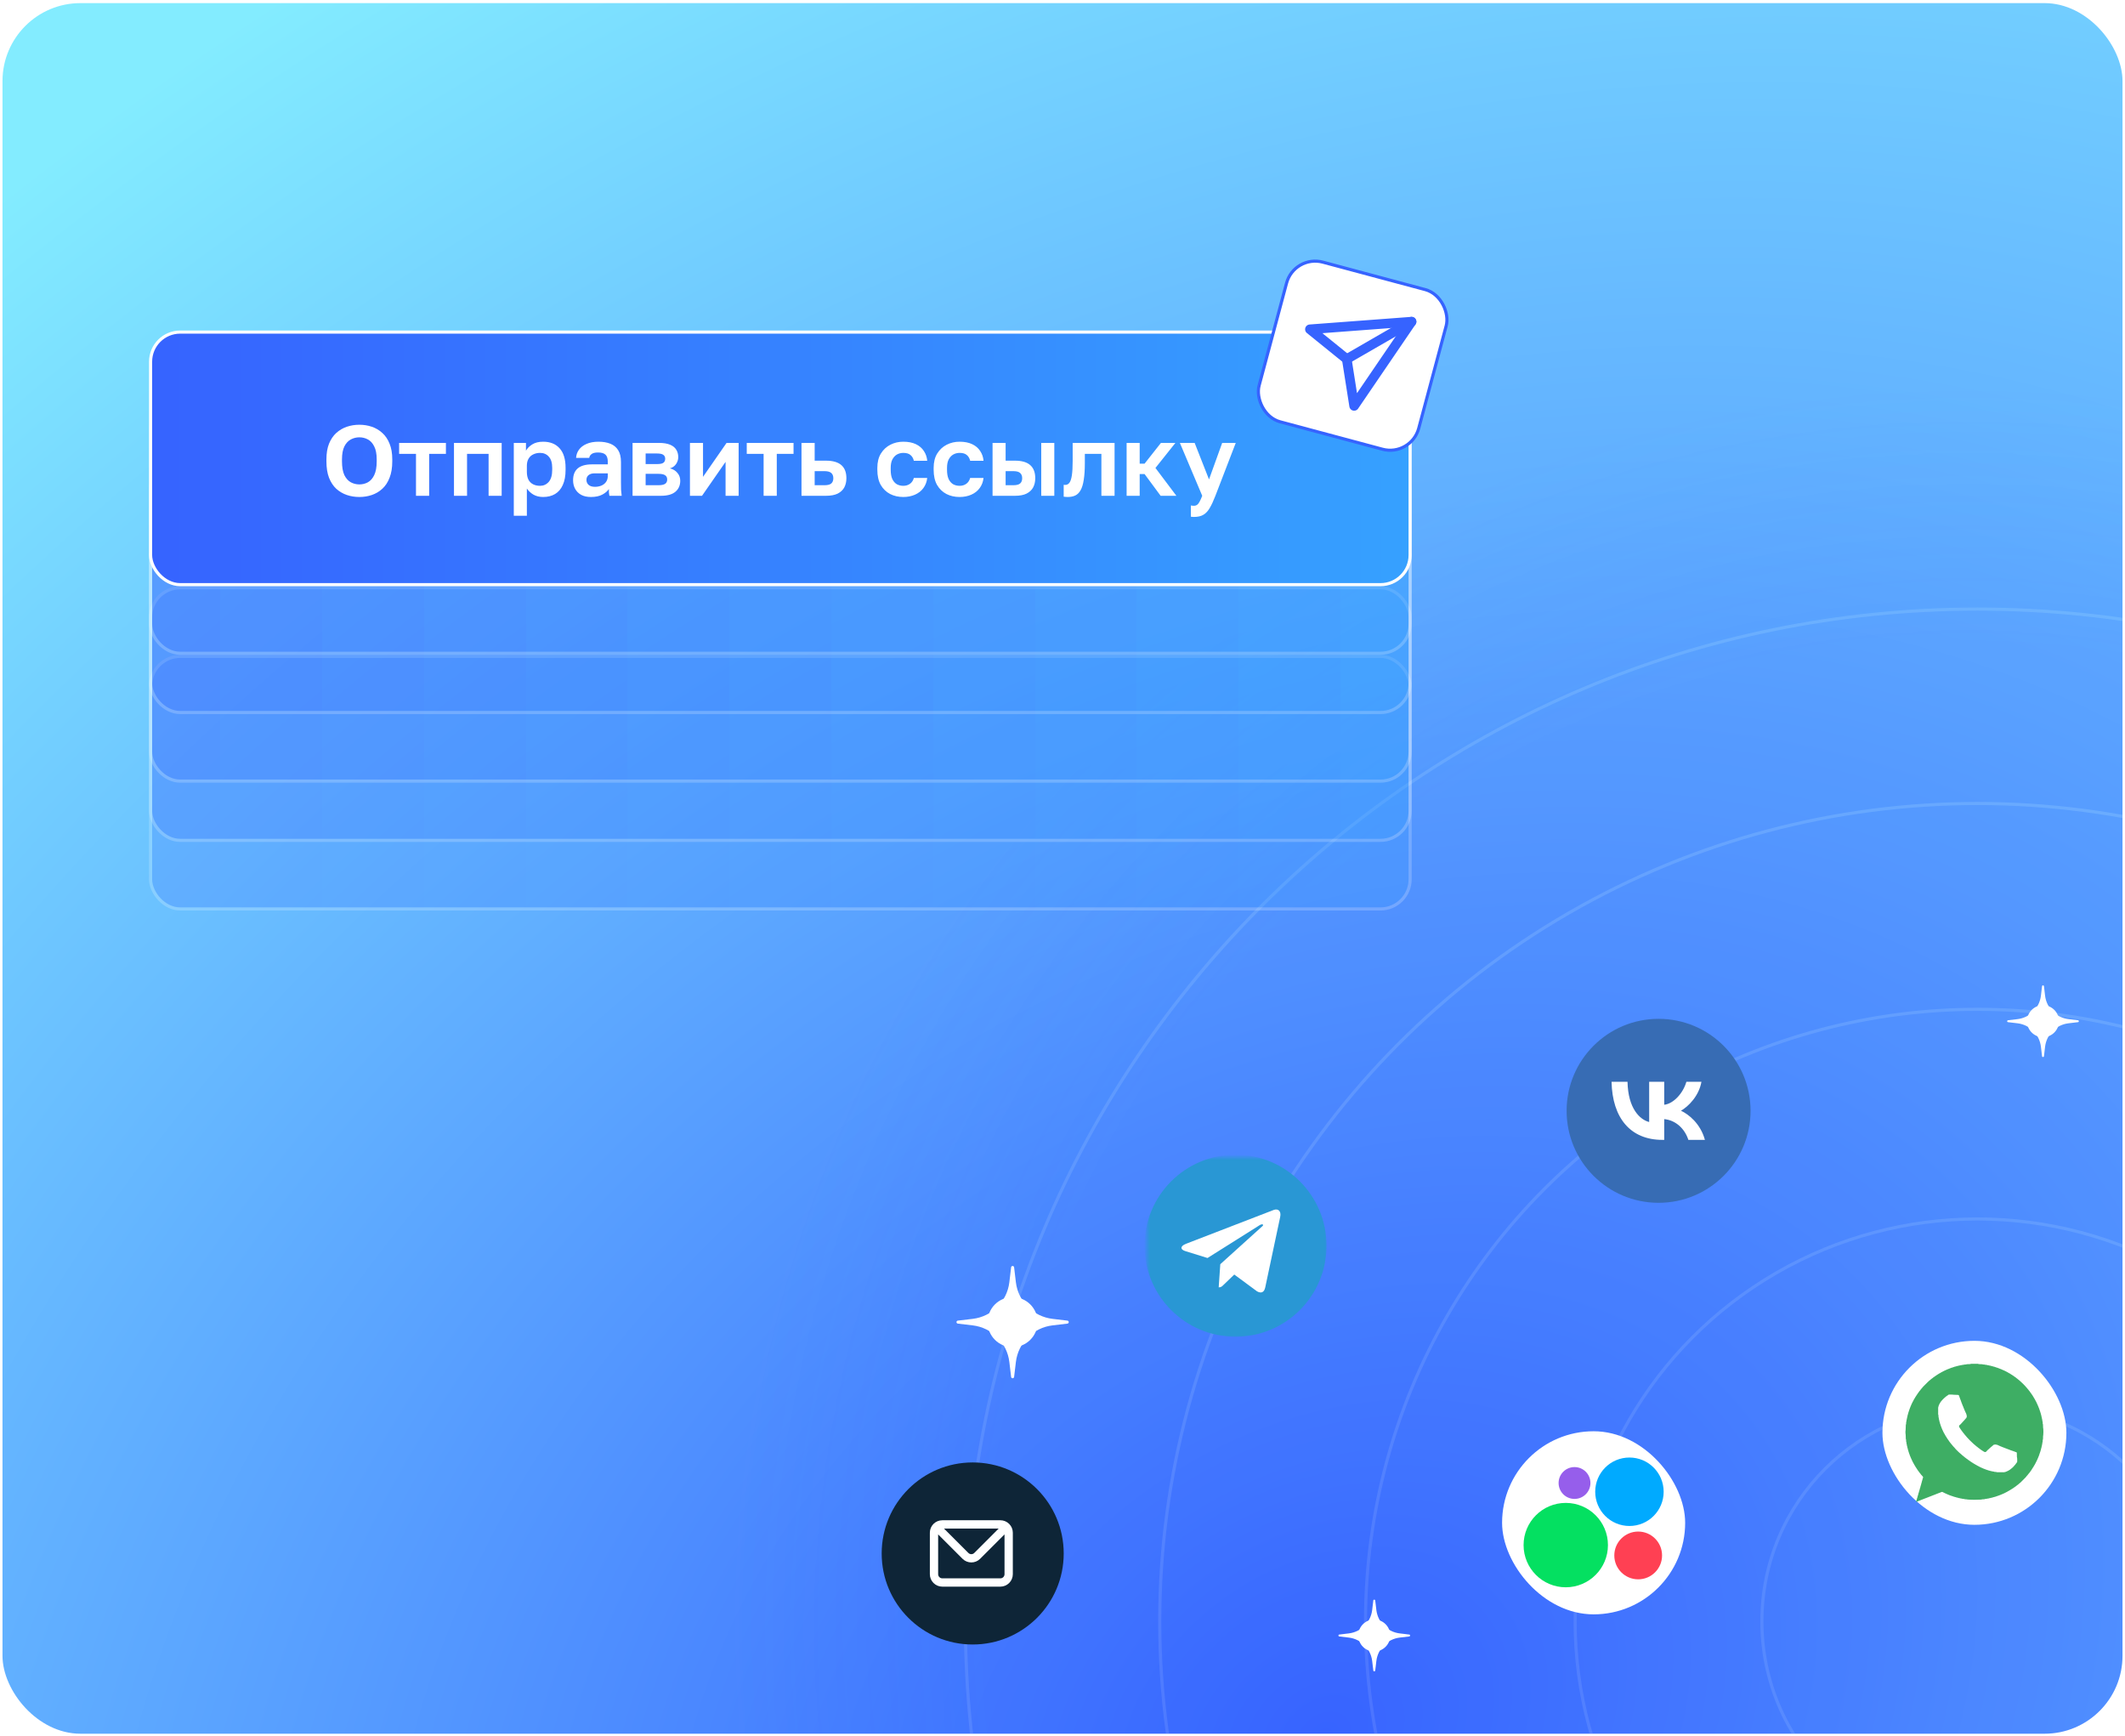 <?xml version="1.0" encoding="UTF-8"?> <svg xmlns="http://www.w3.org/2000/svg" width="426" height="348" viewBox="0 0 426 348" fill="none"><g clip-path="url(#clip0_1035_7615)"><rect x="0.5" y="0.625" width="425" height="346.875" rx="15.625" fill="url(#paint0_radial_1035_7615)"></rect><mask id="mask0_1035_7615" style="mask-type:alpha" maskUnits="userSpaceOnUse" x="145" y="77" width="499" height="499"><circle cx="394.562" cy="326.25" r="249.062" fill="url(#paint1_radial_1035_7615)"></circle></mask><g mask="url(#mask0_1035_7615)"><g opacity="0.1"><circle cx="396.438" cy="324.995" r="248.68" fill="#3663FF" stroke="white" stroke-width="0.764"></circle><path d="M396.438 122.085C508.502 122.085 599.348 212.931 599.348 324.995C599.348 437.059 508.502 527.905 396.438 527.905C284.373 527.905 193.527 437.059 193.527 324.995C193.527 212.931 284.373 122.085 396.438 122.085Z" fill="#3965FF" stroke="white" stroke-width="0.625"></path><circle cx="396.439" cy="324.995" r="163.947" fill="#3C68FF" stroke="white" stroke-width="0.625"></circle><circle cx="396.437" cy="324.995" r="122.691" fill="#436DFF" stroke="white" stroke-width="0.625"></circle><circle cx="396.437" cy="324.995" r="80.671" fill="#4D75FF" stroke="white" stroke-width="0.625"></circle><circle cx="396.438" cy="324.995" r="43.235" fill="#547BFF" stroke="white" stroke-width="0.625"></circle></g></g><path d="M194.996 329.617C205.072 329.617 213.243 321.447 213.243 311.371C213.243 301.295 205.072 293.125 194.996 293.125C184.92 293.125 176.75 301.295 176.75 311.371C176.75 321.447 184.92 329.617 194.996 329.617Z" fill="#0E2537"></path><path d="M200.545 304.714H188.902C188.241 304.714 187.606 304.977 187.138 305.445C186.67 305.913 186.408 306.547 186.408 307.209V315.525C186.408 316.187 186.67 316.821 187.138 317.289C187.606 317.757 188.241 318.02 188.902 318.02H200.545C201.207 318.02 201.841 317.757 202.309 317.289C202.777 316.821 203.04 316.187 203.04 315.525V307.209C203.04 306.547 202.777 305.913 202.309 305.445C201.841 304.977 201.207 304.714 200.545 304.714ZM200.204 306.377L195.314 311.267C195.237 311.345 195.145 311.407 195.044 311.449C194.942 311.491 194.833 311.513 194.724 311.513C194.614 311.513 194.505 311.491 194.404 311.449C194.303 311.407 194.211 311.345 194.133 311.267L189.243 306.377H200.204ZM201.377 315.525C201.377 315.746 201.289 315.957 201.133 316.113C200.977 316.269 200.766 316.357 200.545 316.357H188.902C188.682 316.357 188.47 316.269 188.314 316.113C188.158 315.957 188.071 315.746 188.071 315.525V307.55L192.961 312.44C193.428 312.907 194.063 313.169 194.724 313.169C195.385 313.169 196.019 312.907 196.487 312.44L201.377 307.55V315.525Z" fill="white"></path><path d="M332.496 241.086C342.678 241.086 350.934 232.83 350.934 222.649C350.934 212.467 342.678 204.211 332.496 204.211C322.314 204.211 314.059 212.467 314.059 222.649C314.059 232.83 322.314 241.086 332.496 241.086Z" fill="#376CB4"></path><path d="M333.264 228.471C326.868 228.471 323.225 224.1 323.069 216.826H326.27C326.374 222.167 328.735 224.425 330.609 224.893V216.826H333.628V221.432C335.476 221.237 337.414 219.136 338.071 216.826H341.09C340.589 219.669 338.481 221.77 336.985 222.629C338.481 223.325 340.875 225.16 341.786 228.471H338.468C337.753 226.26 335.976 224.542 333.628 224.308V228.471H333.264Z" fill="white"></path><mask id="mask1_1035_7615" style="mask-type:luminance" maskUnits="userSpaceOnUse" x="229" y="231" width="38" height="38"><path d="M266.368 231.932H229.875V268.425H266.368V231.932Z" fill="white"></path></mask><g mask="url(#mask1_1035_7615)"><path d="M247.684 267.93C257.76 267.93 265.93 259.76 265.93 249.684C265.93 239.608 257.76 231.438 247.684 231.438C237.608 231.438 229.438 239.608 229.438 249.684C229.438 259.76 237.608 267.93 247.684 267.93Z" fill="#2997D4"></path><path d="M237.784 249.291L255.373 242.505C256.191 242.209 256.905 242.705 256.635 243.941L253.641 258.054C253.422 259.052 252.823 259.296 251.993 258.826L247.435 255.465L245.233 257.584C244.988 257.828 244.782 258.034 244.312 258.034L244.634 253.392L253.087 245.756C253.454 245.434 253.004 245.248 252.521 245.57L242.071 252.15L237.565 250.746C236.586 250.437 236.567 249.767 237.771 249.297L237.784 249.291Z" fill="white"></path></g><rect x="301.125" y="286.875" width="36.699" height="36.699" rx="18.349" fill="white"></rect><circle cx="326.654" cy="299.001" r="6.861" fill="#00AAFF"></circle><circle cx="328.408" cy="311.766" r="4.787" fill="#FF4053"></circle><circle cx="315.644" cy="297.246" r="3.191" fill="#965EEB"></circle><circle cx="313.89" cy="309.692" r="8.457" fill="#04E061"></circle><rect x="377.375" y="268.75" width="36.875" height="36.875" rx="18.438" fill="white"></rect><path d="M395.131 273.364C395.131 273.364 395.092 273.378 395.073 273.383C395.024 273.412 394.908 273.421 394.585 273.426C394.271 273.431 394.266 273.431 394.237 273.454C394.194 273.483 394.136 273.493 393.899 273.502C393.711 273.507 393.687 273.512 393.682 273.526C393.672 273.554 393.629 273.564 393.46 273.573C393.325 273.583 393.291 273.588 393.276 273.597C393.238 273.63 393.209 273.635 393.069 273.645C392.938 273.649 392.929 273.654 392.904 273.673C392.866 273.707 392.856 273.711 392.721 273.716C392.605 273.721 392.595 273.726 392.581 273.749C392.557 273.778 392.489 273.792 392.378 273.792C392.33 273.792 392.306 273.792 392.296 273.806C392.286 273.816 392.282 273.825 392.282 273.83C392.282 273.844 392.228 273.859 392.142 273.863C392.064 273.868 392.05 273.873 392.035 273.887C392.016 273.916 391.968 273.93 391.871 273.935C391.789 273.94 391.779 273.944 391.77 273.963C391.755 273.992 391.721 274.001 391.63 274.011C391.567 274.016 391.557 274.02 391.552 274.035C391.543 274.063 391.519 274.073 391.427 274.082C391.35 274.092 391.33 274.101 391.321 274.13C391.321 274.144 391.248 274.154 391.19 274.154C391.147 274.154 391.137 274.154 391.113 274.187C391.089 274.215 391.079 274.22 391.016 274.225C390.968 274.225 390.949 274.234 390.944 274.249C390.929 274.277 390.886 274.291 390.814 274.301C390.756 274.306 390.746 274.31 390.741 274.329C390.736 274.353 390.703 274.368 390.635 274.372C390.596 274.372 390.582 274.382 390.572 274.396C390.553 274.425 390.505 274.444 390.442 274.448C390.393 274.448 390.384 274.458 390.374 274.477C390.36 274.505 390.336 274.515 390.273 274.515C390.239 274.515 390.229 274.515 390.22 274.543C390.205 274.572 390.162 274.591 390.104 274.591C390.08 274.591 390.07 274.596 390.06 274.62C390.046 274.639 390.036 274.648 389.998 274.658C389.969 274.662 389.94 274.667 389.93 274.667C389.92 274.667 389.911 274.672 389.906 274.681C389.896 274.7 389.843 274.734 389.814 274.734C389.8 274.734 389.78 274.743 389.766 274.757C389.737 274.786 389.693 274.81 389.66 274.81C389.645 274.81 389.626 274.819 389.616 274.834C389.592 274.862 389.544 274.886 389.51 274.886C389.495 274.886 389.481 274.895 389.466 274.914C389.447 274.938 389.394 274.962 389.35 274.962C389.336 274.962 389.326 274.971 389.322 274.986C389.307 275.01 389.283 275.024 389.225 275.033C389.196 275.033 389.186 275.048 389.177 275.062C389.167 275.09 389.143 275.1 389.085 275.109C389.061 275.109 389.041 275.119 389.041 275.128C389.041 275.152 389.017 275.171 388.979 275.181C388.955 275.181 388.926 275.2 388.911 275.219C388.892 275.238 388.872 275.247 388.848 275.252C388.824 275.252 388.81 275.266 388.8 275.281C388.781 275.304 388.737 275.328 388.699 275.328C388.684 275.328 388.675 275.333 388.665 275.352C388.655 275.38 388.636 275.39 388.602 275.399C388.588 275.399 388.559 275.419 388.539 275.438C388.52 275.457 388.496 275.471 388.472 275.476C388.443 275.476 388.433 275.485 388.433 275.499C388.433 275.523 388.399 275.542 388.356 275.552C388.332 275.552 388.312 275.566 388.303 275.585C388.283 275.613 388.274 275.623 388.25 275.623C388.235 275.623 388.221 275.637 388.206 275.656C388.187 275.68 388.172 275.69 388.134 275.699C388.095 275.709 388.085 275.713 388.081 275.732C388.081 275.751 388.042 275.775 388.013 275.775C388.003 275.775 387.994 275.785 387.989 275.799C387.979 275.813 387.965 275.827 387.941 275.837C387.921 275.846 387.892 275.866 387.878 275.88C387.863 275.899 387.839 275.913 387.82 275.913C387.796 275.913 387.786 275.927 387.776 275.946C387.767 275.965 387.752 275.975 387.728 275.984C387.704 275.989 387.689 276.003 387.689 276.013C387.689 276.032 387.641 276.056 387.598 276.065C387.583 276.065 387.569 276.08 387.569 276.084C387.569 276.103 387.535 276.137 387.506 276.137C387.487 276.137 387.482 276.141 387.477 276.165C387.477 276.189 387.462 276.194 387.438 276.198C387.419 276.198 387.405 276.213 387.4 276.227C387.4 276.241 387.371 276.255 387.347 276.27C387.322 276.284 387.293 276.303 387.274 276.322C387.26 276.336 387.236 276.351 387.221 276.355C387.202 276.355 387.192 276.37 387.182 276.389C387.178 276.408 387.163 276.417 387.144 276.422C387.124 276.422 387.11 276.436 387.1 276.455C387.091 276.469 387.071 276.488 387.057 276.493C387.042 276.498 387.023 276.512 387.018 276.527C387.018 276.541 386.994 276.555 386.98 276.565C386.965 276.574 386.931 276.598 386.912 276.617C386.893 276.636 386.869 276.655 386.859 276.655C386.854 276.655 386.835 276.669 386.82 276.688C386.806 276.707 386.782 276.722 386.772 276.726C386.757 276.726 386.743 276.741 386.733 276.76C386.724 276.779 386.709 276.788 386.695 276.793C386.675 276.793 386.666 276.802 386.661 276.826C386.651 276.85 386.642 276.859 386.622 276.864C386.603 276.864 386.593 276.878 386.584 276.902C386.574 276.921 386.564 276.936 386.55 276.936C386.535 276.936 386.521 276.95 386.511 276.964C386.502 276.978 386.482 276.997 386.468 277.007C386.448 277.016 386.439 277.026 386.434 277.04C386.434 277.054 386.415 277.064 386.395 277.078C386.376 277.088 386.361 277.102 386.357 277.116C386.357 277.13 386.342 277.14 386.323 277.15C386.308 277.154 386.289 277.173 386.284 277.188C386.279 277.202 386.26 277.221 386.246 277.226C386.231 277.235 386.217 277.249 386.212 277.259C386.212 277.273 386.192 277.287 386.183 277.292C386.159 277.306 385.985 277.473 385.985 277.487C385.985 277.487 385.97 277.501 385.956 277.511C385.941 277.52 385.922 277.535 385.917 277.549C385.912 277.563 385.893 277.578 385.879 277.587C385.864 277.592 385.85 277.611 385.85 277.625C385.85 277.639 385.83 277.654 385.811 277.663C385.792 277.673 385.777 277.682 385.777 277.692C385.777 277.711 385.748 277.739 385.729 277.739C385.719 277.739 385.71 277.753 385.7 277.768C385.69 277.787 385.676 277.806 385.661 277.811C385.647 277.815 385.632 277.834 385.632 277.844C385.632 277.858 385.613 277.872 385.594 277.882C385.57 277.891 385.56 277.901 385.555 277.925C385.555 277.948 385.541 277.953 385.521 277.958C385.502 277.958 385.492 277.972 385.487 277.991C385.483 278.01 385.468 278.025 385.449 278.034C385.43 278.044 385.42 278.053 385.42 278.067C385.42 278.077 385.401 278.105 385.376 278.129C385.352 278.153 385.328 278.186 385.323 278.196C385.318 278.21 385.304 278.224 385.29 278.229C385.28 278.234 385.265 278.253 385.256 278.267C385.246 278.286 385.232 278.3 385.217 278.31C385.203 278.315 385.188 278.334 385.188 278.348C385.188 278.367 385.174 278.376 385.149 278.391C385.125 278.4 385.116 278.414 385.116 278.429C385.116 278.457 385.096 278.472 385.072 278.472C385.053 278.472 385.048 278.472 385.048 278.5C385.048 278.519 385.034 278.538 385.014 278.567C384.995 278.586 384.971 278.619 384.961 278.638C384.951 278.657 384.937 278.676 384.923 278.681C384.908 278.686 384.898 278.7 384.894 278.719C384.894 278.743 384.879 278.752 384.855 278.762C384.831 278.771 384.821 278.781 384.821 278.8C384.821 278.819 384.811 278.828 384.787 278.842C384.768 278.852 384.754 278.866 384.754 278.871C384.754 278.9 384.72 278.957 384.696 278.971C384.676 278.98 384.667 278.995 384.667 279.014C384.667 279.033 384.657 279.042 384.633 279.052C384.613 279.061 384.604 279.071 384.604 279.085C384.604 279.109 384.57 279.166 384.546 279.18C384.536 279.185 384.527 279.204 384.522 279.223C384.512 279.251 384.502 279.261 384.469 279.27C384.459 279.27 384.449 279.285 384.449 279.299C384.449 279.313 384.44 279.332 384.42 279.351C384.401 279.366 384.382 279.399 384.377 279.423C384.367 279.451 384.353 279.47 384.338 279.475C384.309 279.489 384.3 279.503 384.3 279.532C384.3 279.542 384.285 279.565 384.266 279.584C384.247 279.603 384.227 279.637 384.222 279.656C384.213 279.684 384.203 279.694 384.184 279.703C384.16 279.713 384.155 279.722 384.15 279.751C384.15 279.775 384.135 279.798 384.111 279.822C384.092 279.841 384.078 279.86 384.078 279.87C384.078 279.893 384.053 279.927 384.029 279.927C384.015 279.927 384.01 279.941 384 279.984C383.991 280.031 383.986 280.041 383.962 280.055C383.947 280.065 383.933 280.079 383.928 280.093C383.928 280.107 383.918 280.126 383.918 280.141C383.918 280.155 383.899 280.174 383.884 280.188C383.87 280.203 383.855 280.231 383.846 280.25C383.841 280.274 383.826 280.288 383.812 280.298C383.797 280.302 383.788 280.321 383.783 280.336C383.783 280.35 383.773 280.374 383.768 280.388C383.768 280.407 383.754 280.421 383.73 280.431C383.706 280.44 383.701 280.45 383.701 280.474C383.701 280.521 383.682 280.559 383.653 280.573C383.628 280.583 383.628 280.592 383.624 280.635C383.624 280.683 383.595 280.721 383.57 280.721C383.566 280.721 383.556 280.735 383.551 280.754C383.537 280.835 383.532 280.845 383.508 280.859C383.488 280.873 383.479 280.887 383.469 280.925C383.459 280.978 383.435 281.011 383.416 281.011C383.406 281.011 383.401 281.02 383.401 281.035C383.401 281.082 383.382 281.13 383.353 281.149C383.329 281.163 383.324 281.177 383.319 281.22C383.315 281.277 383.3 281.296 383.266 281.311C383.247 281.315 383.242 281.325 383.242 281.363C383.242 281.415 383.228 281.448 383.199 281.463C383.184 281.467 383.175 281.482 383.175 281.525C383.17 281.567 383.16 281.591 383.136 281.62C383.117 281.643 383.102 281.677 383.097 281.701C383.088 281.772 383.073 281.8 383.054 281.805C383.035 281.805 383.03 281.819 383.025 281.876C383.02 281.934 383.015 281.948 382.986 281.981C382.962 282.01 382.952 282.024 382.952 282.052C382.952 282.109 382.933 282.152 382.904 282.176C382.88 282.195 382.875 282.205 382.875 282.238C382.875 282.304 382.865 282.338 382.836 282.366C382.812 282.395 382.808 282.404 382.803 282.466C382.803 282.518 382.788 282.547 382.774 282.566C382.764 282.58 382.75 282.595 382.745 282.595C382.74 282.595 382.735 282.623 382.73 282.656C382.721 282.747 382.721 282.756 382.687 282.79C382.663 282.813 382.658 282.832 382.653 282.889C382.643 282.97 382.629 283.013 382.6 283.027C382.581 283.037 382.581 283.046 382.581 283.094C382.581 283.194 382.566 283.241 382.537 283.265C382.513 283.284 382.508 283.294 382.503 283.384C382.503 283.436 382.494 283.484 382.494 283.489C382.494 283.489 382.479 283.512 382.465 283.531C382.436 283.565 382.436 283.569 382.426 283.674C382.421 283.783 382.412 283.817 382.378 283.845C382.363 283.855 382.358 283.883 382.354 283.988C382.344 284.116 382.344 284.116 382.315 284.145C382.296 284.161 382.284 284.215 382.281 284.307C382.272 284.463 382.267 284.506 382.233 284.535C382.214 284.559 382.209 284.568 382.204 284.711C382.199 284.877 382.189 284.915 382.156 284.949C382.136 284.972 382.131 284.977 382.127 285.196C382.122 285.434 382.112 285.491 382.078 285.529C382.059 285.552 382.059 285.557 382.049 285.933C382.045 286.29 382.03 286.608 382.016 286.699C382.016 286.718 382.006 286.76 381.996 286.789C381.977 286.865 381.982 287.322 382.006 287.393C382.03 287.474 382.04 287.65 382.049 288.054C382.054 288.42 382.054 288.43 382.074 288.453C382.107 288.496 382.112 288.548 382.122 288.777C382.127 288.981 382.127 288.986 382.151 289.019C382.185 289.072 382.194 289.105 382.199 289.276C382.204 289.423 382.209 289.438 382.228 289.461C382.257 289.5 382.267 289.538 382.276 289.685C382.281 289.804 382.286 289.813 382.31 289.842C382.339 289.875 382.344 289.894 382.354 290.051C382.354 290.123 382.363 290.151 382.373 290.156C382.407 290.17 382.416 290.208 382.426 290.322C382.436 290.432 382.436 290.436 382.465 290.46C382.479 290.474 382.494 290.489 382.494 290.493C382.503 290.674 382.508 290.703 382.537 290.726C382.566 290.75 382.581 290.798 382.581 290.893C382.581 290.945 382.581 290.955 382.6 290.959C382.629 290.969 382.643 291.012 382.653 291.097C382.658 291.164 382.663 291.178 382.677 291.188C382.701 291.202 382.721 291.245 382.725 291.326C382.73 291.387 382.735 291.397 382.754 291.406C382.779 291.416 382.798 291.464 382.798 291.521C382.798 291.578 382.808 291.611 382.822 291.611C382.846 291.611 382.866 291.654 382.875 291.725C382.875 291.763 382.885 291.801 382.885 291.806C382.885 291.811 382.89 291.82 382.899 291.82C382.923 291.82 382.943 291.854 382.952 291.915C382.952 291.963 382.962 291.982 382.977 291.987C383.006 292.001 383.025 292.048 383.03 292.115C383.03 292.172 383.039 292.182 383.059 292.186C383.088 292.191 383.097 292.215 383.102 292.286C383.102 292.329 383.112 292.339 383.126 292.343C383.15 292.353 383.16 292.377 383.175 292.434C383.179 292.467 383.194 292.496 383.218 292.529C383.237 292.553 383.252 292.581 383.252 292.595C383.252 292.643 383.266 292.676 383.286 292.686C383.31 292.695 383.329 292.738 383.329 292.786C383.329 292.814 383.329 292.824 383.358 292.838C383.387 292.852 383.406 292.895 383.406 292.952C383.406 292.976 383.406 292.981 383.421 292.981C383.45 292.981 383.474 293.014 383.479 293.071C383.479 293.118 383.488 293.128 383.503 293.128C383.527 293.128 383.546 293.161 383.556 293.218C383.556 293.256 383.566 293.271 383.58 293.271C383.604 293.28 383.624 293.309 383.633 293.361C383.633 293.394 383.648 293.409 383.667 293.418C383.686 293.432 383.696 293.442 383.701 293.475C383.701 293.499 383.72 293.527 383.739 293.551C383.759 293.57 383.773 293.599 383.778 293.618C383.778 293.637 383.788 293.651 383.802 293.656C383.826 293.665 383.846 293.703 383.855 293.751C383.855 293.779 383.865 293.789 383.889 293.799C383.913 293.808 383.918 293.818 383.928 293.865C383.937 293.913 383.942 293.922 383.962 293.927C383.986 293.932 384 293.955 384 293.984C384 293.993 384.01 294.013 384.02 294.022C384.058 294.06 384.078 294.093 384.078 294.117C384.078 294.136 384.082 294.146 384.102 294.15C384.131 294.16 384.14 294.179 384.155 294.231C384.164 294.269 384.169 294.279 384.189 294.284C384.208 294.284 384.213 294.298 384.222 294.331C384.232 294.36 384.242 294.374 384.251 294.379C384.275 294.383 384.304 294.445 384.304 294.483C384.304 294.498 384.309 294.502 384.324 294.502C384.348 294.502 384.372 294.526 384.372 294.555C384.372 294.569 384.382 294.583 384.401 294.593C384.425 294.602 384.43 294.621 384.445 294.664C384.454 294.693 384.469 294.721 384.473 294.721C384.493 294.721 384.522 294.759 384.522 294.783C384.522 294.802 384.531 294.807 384.551 294.816C384.57 294.821 384.58 294.835 384.589 294.864C384.594 294.883 384.613 294.916 384.633 294.93C384.652 294.949 384.667 294.978 384.671 294.992C384.671 295.011 384.686 295.021 384.7 295.025C384.715 295.025 384.729 295.044 384.739 295.068C384.749 295.087 384.763 295.106 384.773 295.111C384.782 295.111 384.802 295.14 384.811 295.163C384.826 295.187 384.845 295.22 384.865 295.239C384.884 295.254 384.894 295.273 384.894 295.287C384.894 295.301 384.903 295.311 384.923 295.32C384.942 295.33 384.956 295.339 384.961 295.358C384.966 295.377 384.98 295.392 384.995 295.396C385.009 295.401 385.024 295.42 385.034 295.444C385.043 295.463 385.053 295.482 385.058 295.482C385.072 295.482 385.125 295.558 385.125 295.582C385.125 295.596 385.13 295.606 385.149 295.606C385.178 295.606 385.193 295.625 385.193 295.648C385.193 295.663 385.203 295.672 385.227 295.682C385.251 295.691 385.261 295.701 385.265 295.724C385.265 295.744 385.28 295.753 385.299 295.763C385.318 295.772 385.328 295.782 385.333 295.796C385.333 295.81 385.347 295.824 385.367 295.839C385.386 295.848 385.401 295.862 385.401 295.872C385.401 295.881 385.415 295.9 385.43 295.915C385.487 295.967 385.531 296.043 385.531 296.086C385.531 296.11 385.526 296.129 385.512 296.138C385.497 296.148 385.492 296.172 385.483 296.252C385.473 296.347 385.473 296.357 385.444 296.381C385.415 296.405 385.415 296.409 385.41 296.495C385.405 296.59 385.386 296.638 385.357 296.661C385.343 296.671 385.338 296.685 385.338 296.742C385.338 296.833 385.318 296.89 385.294 296.904C385.27 296.913 385.265 296.942 385.265 297.018C385.265 297.089 385.251 297.137 385.222 297.165C385.198 297.189 385.198 297.199 385.193 297.289C385.188 297.384 385.183 297.389 385.159 297.413C385.135 297.436 385.13 297.441 385.125 297.527C385.116 297.622 385.101 297.684 385.072 297.689C385.058 297.689 385.053 297.708 385.048 297.788C385.043 297.888 385.029 297.926 385.005 297.931C384.985 297.936 384.98 297.955 384.976 298.059C384.976 298.145 384.956 298.183 384.923 298.207C384.908 298.221 384.903 298.235 384.903 298.288C384.903 298.373 384.889 298.421 384.86 298.445C384.836 298.464 384.836 298.473 384.826 298.564C384.816 298.663 384.807 298.692 384.778 298.711C384.763 298.72 384.758 298.744 384.749 298.825C384.739 298.92 384.739 298.93 384.71 298.958C384.686 298.987 384.681 298.996 384.676 299.077C384.667 299.177 384.652 299.225 384.623 299.234C384.609 299.234 384.604 299.248 384.604 299.296C384.604 299.367 384.589 299.453 384.575 299.462C384.546 299.486 384.531 299.519 384.531 299.572C384.531 299.657 384.517 299.714 384.483 299.743C384.459 299.767 384.454 299.771 384.454 299.833C384.454 299.914 384.444 299.957 384.411 299.99C384.387 300.014 384.387 300.028 384.377 300.114C384.367 300.218 384.358 300.247 384.329 300.256C384.314 300.256 384.309 300.275 384.304 300.356C384.3 300.456 384.285 300.485 384.251 300.518C384.237 300.532 384.232 300.547 384.232 300.585C384.232 300.68 384.218 300.742 384.184 300.765C384.16 300.789 384.155 300.794 384.15 300.879C384.15 300.927 384.14 300.979 384.135 300.989C384.126 301.003 384.126 301.008 384.145 301.013C384.174 301.022 384.251 301.008 384.266 300.989C384.285 300.96 384.324 300.946 384.391 300.941C384.444 300.937 384.459 300.932 384.464 300.913C384.478 300.884 384.517 300.87 384.575 300.87C384.604 300.87 384.618 300.865 384.638 300.846C384.667 300.813 384.72 300.794 384.778 300.794C384.821 300.794 384.826 300.794 384.84 300.765C384.86 300.732 384.865 300.732 384.942 300.723C384.99 300.718 385.009 300.708 385.034 300.684C385.063 300.661 385.077 300.651 385.135 300.646C385.193 300.642 385.207 300.637 385.212 300.618C385.222 300.594 385.256 300.58 385.333 300.57C385.376 300.57 385.391 300.561 385.405 300.542C385.43 300.513 385.463 300.499 385.516 300.499C385.55 300.499 385.565 300.494 385.589 300.466C385.613 300.442 385.632 300.432 385.666 300.428C385.768 300.413 385.777 300.413 385.787 300.39C385.801 300.361 385.811 300.356 385.883 300.352C385.932 300.352 385.946 300.342 385.966 300.318C385.99 300.29 386.052 300.275 386.125 300.275C386.149 300.275 386.159 300.275 386.164 300.256C386.173 300.228 386.202 300.214 386.265 300.209C386.308 300.209 386.323 300.199 386.347 300.176C386.376 300.147 386.39 300.142 386.482 300.133C386.516 300.133 386.535 300.123 386.535 300.114C386.535 300.09 386.569 300.071 386.632 300.061C386.68 300.057 386.699 300.047 386.719 300.028C386.753 300 386.791 299.985 386.854 299.985C386.888 299.985 386.897 299.985 386.902 299.966C386.912 299.938 386.946 299.924 387.013 299.914C387.066 299.909 387.081 299.905 387.11 299.876C387.139 299.852 387.153 299.843 387.211 299.838C387.255 299.833 387.279 299.828 387.279 299.819C387.279 299.795 387.313 299.776 387.39 299.767C387.458 299.757 387.467 299.752 387.491 299.729C387.516 299.7 387.52 299.7 387.578 299.695C387.631 299.695 387.646 299.686 387.66 299.667C387.68 299.638 387.733 299.619 387.786 299.619C387.834 299.619 387.858 299.61 387.858 299.595C387.858 299.572 387.902 299.553 387.96 299.548C388.003 299.548 388.023 299.538 388.027 299.524C388.042 299.496 388.085 299.481 388.158 299.472C388.211 299.467 388.225 299.462 388.23 299.448C388.24 299.42 388.259 299.41 388.327 299.4C388.375 299.396 388.394 299.386 388.414 299.367C388.443 299.339 388.481 299.324 388.525 299.324C388.573 299.324 388.602 299.315 388.602 299.301C388.602 299.277 388.641 299.263 388.708 299.253C388.761 299.244 388.781 299.239 388.805 299.215C388.829 299.191 388.843 299.186 388.901 299.182C388.959 299.182 388.969 299.172 388.979 299.153C388.993 299.125 389.017 299.115 389.095 299.106C389.143 299.101 389.157 299.096 389.181 299.068C389.206 299.044 389.215 299.039 389.278 299.034C389.399 299.025 389.471 299.044 389.471 299.091C389.471 299.096 389.495 299.106 389.524 299.11C389.592 299.12 389.611 299.129 389.616 299.158C389.616 299.177 389.626 299.182 389.655 299.182C389.713 299.182 389.756 299.201 389.761 299.225C389.761 299.244 389.775 299.248 389.8 299.253C389.872 299.263 389.901 299.277 389.911 299.301C389.92 299.32 389.93 299.324 389.969 299.329C390.036 299.339 390.041 299.339 390.075 299.372C390.094 299.391 390.118 299.4 390.147 299.405C390.2 299.415 390.244 299.429 390.253 299.453C390.258 299.467 390.278 299.472 390.311 299.477C390.384 299.486 390.403 299.496 390.413 299.524C390.418 299.543 390.427 299.548 390.451 299.548C390.509 299.548 390.558 299.567 390.577 299.591C390.591 299.61 390.611 299.614 390.659 299.624C390.736 299.634 390.751 299.643 390.775 299.676C390.789 299.695 390.799 299.7 390.838 299.7C390.891 299.7 390.92 299.71 390.959 299.738C390.987 299.762 391.012 299.771 391.06 299.771C391.113 299.771 391.152 299.79 391.161 299.814C391.161 299.833 391.176 299.838 391.258 299.843C391.345 299.852 391.383 299.867 391.383 299.895C391.383 299.905 391.408 299.909 391.461 299.914C391.557 299.919 391.586 299.933 391.601 299.962C391.61 299.985 391.615 299.985 391.668 299.985C391.75 299.985 391.799 300 391.828 300.028C391.847 300.052 391.857 300.052 391.944 300.061C392.035 300.071 392.088 300.085 392.103 300.114C392.113 300.128 392.132 300.133 392.214 300.138C392.272 300.138 392.32 300.147 392.32 300.147C392.32 300.147 392.335 300.161 392.354 300.176C392.383 300.199 392.393 300.204 392.484 300.209C392.6 300.218 392.639 300.228 392.658 300.256C392.673 300.275 392.682 300.28 392.798 300.285C392.929 300.29 392.982 300.304 393.001 300.337C393.011 300.352 393.03 300.356 393.156 300.361C393.3 300.366 393.339 300.375 393.373 300.409C393.392 300.428 393.407 300.428 393.571 300.437C393.749 300.442 393.788 300.451 393.827 300.485C393.846 300.504 393.865 300.504 394.087 300.513C394.329 300.523 394.397 300.532 394.435 300.561C394.45 300.575 394.517 300.575 394.904 300.585C395.155 300.589 395.449 300.599 395.56 300.604C395.72 300.613 395.811 300.613 395.971 300.604C396.087 300.599 396.42 300.589 396.709 300.585C397.217 300.575 397.241 300.575 397.26 300.556C397.294 300.523 397.337 300.518 397.584 300.513C397.81 300.509 397.825 300.504 397.844 300.485C397.878 300.451 397.917 300.447 398.105 300.437C398.255 300.432 398.279 300.428 398.289 300.413C398.308 300.38 398.361 300.371 398.515 300.366C398.651 300.361 398.665 300.356 398.675 300.342C398.694 300.314 398.742 300.299 398.863 300.29C398.965 300.285 398.984 300.28 398.998 300.266C399.027 300.233 399.071 300.223 399.196 300.218C399.283 300.214 399.317 300.209 399.317 300.199C399.317 300.166 399.356 300.152 399.452 300.147C399.539 300.142 399.554 300.138 399.573 300.119C399.602 300.09 399.655 300.076 399.723 300.076C399.79 300.076 399.834 300.066 399.834 300.052C399.834 300.028 399.877 300.009 399.964 300.004C400.041 300.004 400.051 299.995 400.07 299.971C400.095 299.943 400.157 299.928 400.234 299.928C400.268 299.928 400.278 299.928 400.283 299.905C400.297 299.876 400.317 299.867 400.413 299.857C400.486 299.852 400.495 299.847 400.5 299.828C400.515 299.805 400.544 299.79 400.626 299.786C400.674 299.781 400.688 299.776 400.708 299.752C400.732 299.724 400.737 299.724 400.795 299.719C400.853 299.719 400.857 299.714 400.877 299.691C400.896 299.662 400.944 299.643 400.997 299.643C401.046 299.643 401.075 299.633 401.075 299.619C401.075 299.595 401.118 299.576 401.176 299.572C401.224 299.567 401.234 299.562 401.244 299.543C401.253 299.519 401.278 299.51 401.345 299.5C401.374 299.5 401.398 299.486 401.403 299.477C401.422 299.453 401.461 299.434 401.519 299.424C401.558 299.424 401.572 299.41 401.591 299.391C401.611 299.367 401.625 299.362 401.673 299.353C401.741 299.343 401.751 299.339 401.751 299.32C401.751 299.301 401.809 299.277 401.852 299.277C401.886 299.277 401.891 299.277 401.9 299.248C401.91 299.22 401.954 299.201 402.016 299.201C402.04 299.201 402.045 299.201 402.045 299.182C402.045 299.153 402.074 299.134 402.132 299.129C402.181 299.125 402.185 299.12 402.19 299.101C402.2 299.072 402.219 299.063 402.282 299.053C402.325 299.053 402.335 299.044 402.335 299.03C402.335 299.006 402.369 298.987 402.412 298.982C402.436 298.982 402.461 298.963 402.48 298.944C402.499 298.925 402.518 298.911 402.533 298.911C402.557 298.911 402.586 298.887 402.586 298.873C402.586 298.863 402.659 298.835 402.683 298.835C402.697 298.835 402.707 298.825 402.716 298.806C402.726 298.778 402.77 298.758 402.828 298.758C402.847 298.758 402.852 298.758 402.852 298.739C402.852 298.716 402.876 298.697 402.919 298.687C402.939 298.687 402.968 298.668 402.987 298.649C403.006 298.63 403.035 298.616 403.045 298.616C403.059 298.616 403.074 298.606 403.088 298.587C403.103 298.564 403.117 298.554 403.156 298.544C403.195 298.535 403.214 298.525 403.223 298.506C403.233 298.487 403.248 298.478 403.267 298.473C403.286 298.473 403.306 298.459 403.31 298.445C403.325 298.421 403.373 298.397 403.407 298.397C403.421 298.397 403.431 298.388 403.441 298.369C403.45 298.35 403.465 298.335 403.484 298.335C403.499 298.335 403.528 298.316 403.547 298.297C403.566 298.278 403.595 298.259 403.615 298.259C403.639 298.259 403.648 298.245 403.658 298.231C403.668 298.202 403.682 298.193 403.711 298.193C403.726 298.193 403.735 298.183 403.74 298.169C403.75 298.14 403.764 298.131 403.808 298.117C403.827 298.112 403.851 298.093 403.866 298.078C403.875 298.064 403.9 298.05 403.919 298.045C403.943 298.04 403.953 298.026 403.957 298.012C403.962 297.998 403.972 297.988 404.001 297.979C404.02 297.969 404.044 297.96 404.044 297.95C404.049 297.931 404.117 297.893 404.141 297.893C404.155 297.893 404.16 297.883 404.165 297.864C404.165 297.845 404.18 297.836 404.199 297.831C404.247 297.822 404.247 297.817 404.247 297.803C404.247 297.784 404.281 297.755 404.305 297.755C404.315 297.755 404.324 297.746 404.329 297.731C404.334 297.717 404.353 297.703 404.373 297.693C404.392 297.684 404.421 297.66 404.445 297.641C404.469 297.622 404.493 297.603 404.508 297.603C404.522 297.603 404.532 297.593 404.542 297.574C404.551 297.551 404.561 297.546 404.585 297.541C404.605 297.541 404.614 297.532 404.619 297.513C404.619 297.498 404.638 297.484 404.658 297.475C404.677 297.465 404.696 297.446 404.706 297.432C404.716 297.417 404.735 297.403 404.749 297.398C404.764 297.398 404.778 297.384 404.783 297.37C404.788 297.356 404.802 297.341 404.812 297.337C404.822 297.337 404.856 297.308 404.88 297.284C404.904 297.261 404.933 297.241 404.947 297.237C404.957 297.237 404.971 297.222 404.981 297.208C404.991 297.189 405.01 297.175 405.025 297.17C405.049 297.165 405.054 297.156 405.058 297.137C405.058 297.118 405.073 297.108 405.092 297.104C405.116 297.104 405.126 297.089 405.136 297.066C405.145 297.042 405.155 297.032 405.174 297.027C405.194 297.027 405.203 297.013 405.208 296.994C405.213 296.975 405.223 296.961 405.247 296.956C405.271 296.951 405.276 296.942 405.281 296.923C405.281 296.904 405.295 296.894 405.314 296.885C405.334 296.875 405.348 296.861 405.358 296.842C405.367 296.823 405.382 296.813 405.392 296.809C405.406 296.809 405.416 296.794 405.425 296.775C405.435 296.752 405.445 296.742 405.464 296.737C405.479 296.737 405.493 296.718 405.503 296.699C405.512 296.68 405.527 296.666 405.541 296.661C405.556 296.661 405.57 296.647 405.575 296.628C405.58 296.609 405.594 296.599 405.609 296.595C405.623 296.595 405.638 296.576 405.648 296.557C405.657 296.538 405.672 296.523 405.686 296.519C405.696 296.519 405.715 296.5 405.725 296.481C405.734 296.462 405.749 296.447 405.763 296.443C405.783 296.443 405.788 296.428 405.792 296.409C405.797 296.385 405.807 296.376 405.826 296.371C405.85 296.371 405.855 296.357 405.86 296.338C405.865 296.314 405.874 296.309 405.899 296.3C405.923 296.295 405.928 296.286 405.932 296.267C405.937 296.248 405.947 296.238 405.971 296.224C405.99 296.214 406.005 296.205 406.005 296.195C406.005 296.176 406.034 296.148 406.053 296.148C406.063 296.148 406.072 296.138 406.077 296.119C406.087 296.091 406.097 296.081 406.13 296.072C406.14 296.072 406.145 296.057 406.145 296.048C406.145 296.038 406.159 296.015 406.179 295.991C406.198 295.972 406.222 295.943 406.227 295.929C406.237 295.915 406.256 295.896 406.27 295.881C406.29 295.867 406.304 295.848 406.304 295.839C406.304 295.824 406.324 295.81 406.333 295.805C406.348 295.796 406.362 295.777 406.372 295.763C406.381 295.744 406.396 295.729 406.411 295.724C406.43 295.724 406.435 295.71 406.444 295.686C406.449 295.663 406.459 295.653 406.478 295.644C406.497 295.639 406.507 295.625 406.512 295.606C406.512 295.591 406.531 295.568 406.546 295.553C406.565 295.539 406.584 295.506 406.599 295.482C406.608 295.458 406.628 295.434 406.637 295.434C406.647 295.434 406.662 295.411 406.671 295.392C406.681 295.368 406.691 295.354 406.71 295.354C406.724 295.354 406.734 295.344 406.739 295.325C406.748 295.292 406.763 295.273 406.787 295.273C406.802 295.273 406.806 295.263 406.811 295.244C406.811 295.23 406.831 295.201 406.85 295.182C406.869 295.163 406.889 295.135 406.893 295.116C406.903 295.097 406.917 295.078 406.937 295.068C406.956 295.059 406.966 295.049 406.966 295.03C406.966 295.011 406.98 294.997 407 294.983C407.019 294.973 407.033 294.954 407.033 294.945C407.033 294.916 407.062 294.864 407.086 294.854C407.096 294.849 407.111 294.83 407.115 294.816C407.125 294.788 407.135 294.778 407.169 294.764C407.178 294.764 407.183 294.75 407.183 294.731C407.183 294.712 407.193 294.693 407.217 294.669C407.236 294.65 407.256 294.616 407.26 294.602C407.265 294.583 407.28 294.564 407.294 294.555C407.313 294.545 407.323 294.526 407.333 294.498C407.338 294.474 407.357 294.445 407.371 294.431C407.386 294.417 407.405 294.388 407.41 294.369C407.42 294.345 407.429 294.331 407.444 294.326C407.463 294.326 407.468 294.312 407.473 294.288C407.482 294.236 407.497 294.203 407.526 294.193C407.54 294.188 407.55 294.174 407.55 294.165C407.55 294.136 407.574 294.103 407.598 294.103C407.613 294.103 407.618 294.093 407.623 294.055C407.627 294.008 407.656 293.96 407.68 293.96C407.69 293.96 407.7 293.941 407.705 293.908C407.714 293.87 407.724 293.851 407.743 293.837C407.763 293.822 407.772 293.803 407.777 293.784C407.777 293.765 407.796 293.737 407.816 293.718C407.835 293.699 407.849 293.67 407.854 293.646C407.854 293.618 407.869 293.608 407.893 293.594C407.917 293.58 407.927 293.57 407.927 293.546C407.927 293.504 407.946 293.466 407.975 293.451C407.994 293.442 407.999 293.432 408.004 293.39C408.009 293.342 408.033 293.304 408.057 293.304C408.062 293.304 408.072 293.29 408.076 293.271C408.086 293.199 408.096 293.18 408.12 293.166C408.139 293.157 408.144 293.147 408.149 293.114C408.158 293.052 408.173 293.023 408.197 293.019C408.216 293.019 408.221 293.004 408.226 292.966C408.236 292.914 408.25 292.881 408.279 292.871C408.294 292.871 408.299 292.852 408.303 292.809C408.303 292.752 408.327 292.719 408.352 292.719C408.366 292.719 408.371 292.705 408.376 292.633C408.376 292.6 408.385 292.586 408.41 292.567C408.434 292.548 408.439 292.534 408.443 292.495C408.448 292.448 408.487 292.377 408.506 292.377C408.506 292.377 408.516 292.358 408.521 292.334C408.53 292.248 408.535 292.239 408.564 292.22C408.588 292.205 408.593 292.201 408.598 292.139C408.598 292.087 408.608 292.068 408.637 292.039C408.661 292.01 408.67 291.996 408.675 291.949C408.685 291.873 408.69 291.863 408.719 291.849C408.743 291.834 408.743 291.83 408.748 291.768C408.748 291.711 408.757 291.697 408.786 291.659C408.815 291.62 408.82 291.606 408.82 291.568C408.82 291.511 408.834 291.473 408.863 291.44C408.883 291.421 408.888 291.402 408.892 291.34C408.902 291.273 408.902 291.259 408.931 291.235C408.955 291.212 408.96 291.197 408.965 291.135C408.975 291.059 408.989 291.007 409.018 290.993C409.032 290.983 409.037 290.974 409.037 290.936C409.037 290.841 409.052 290.779 409.086 290.75C409.11 290.726 409.115 290.722 409.119 290.636C409.119 290.546 409.134 290.517 409.168 290.479C409.187 290.46 409.187 290.441 409.192 290.351C409.197 290.246 409.211 290.194 409.245 290.18C409.255 290.175 409.259 290.142 409.269 290.051C409.279 289.928 409.288 289.88 409.317 289.875C409.332 289.875 409.337 289.851 409.342 289.742C409.351 289.585 409.361 289.528 409.39 289.509C409.409 289.495 409.409 289.485 409.414 289.338C409.419 289.167 409.428 289.129 409.462 289.095C409.482 289.072 409.486 289.067 409.491 288.858C409.496 288.629 409.506 288.572 409.539 288.534C409.559 288.51 409.559 288.506 409.568 288.173C409.573 287.835 409.578 287.764 409.612 287.635C409.646 287.493 409.651 286.532 409.622 286.408C409.588 286.271 409.578 286.171 409.568 285.828C409.564 285.495 409.564 285.486 409.544 285.462C409.511 285.424 409.501 285.377 409.496 285.148C409.491 284.934 409.491 284.93 409.467 284.906C409.433 284.868 409.428 284.834 409.419 284.663C409.414 284.521 409.409 284.506 409.39 284.492C409.361 284.468 409.351 284.416 409.342 284.264C409.342 284.169 409.332 284.135 409.322 284.135C409.293 284.126 409.279 284.074 409.269 283.95C409.264 283.836 409.259 283.831 409.235 283.798C409.221 283.779 409.206 283.764 409.206 283.764C409.206 283.764 409.206 283.707 409.197 283.641C409.187 283.527 409.187 283.517 409.163 283.503C409.134 283.479 409.119 283.432 409.119 283.346C409.119 283.289 409.119 283.279 409.09 283.256C409.057 283.227 409.042 283.165 409.042 283.061C409.042 283.008 409.042 283.004 409.018 282.994C408.989 282.98 408.979 282.956 408.97 282.861C408.965 282.79 408.96 282.78 408.936 282.766C408.907 282.751 408.902 282.737 408.892 282.633C408.888 282.576 408.883 282.566 408.868 282.557C408.844 282.552 408.825 282.499 408.825 282.452C408.825 282.381 408.815 282.347 408.791 282.333C408.767 282.323 408.748 282.276 408.748 282.224C408.748 282.2 408.738 282.181 408.719 282.162C408.685 282.129 408.67 282.081 408.67 282.019C408.67 281.986 408.67 281.976 408.651 281.972C408.622 281.962 408.608 281.929 408.598 281.867C408.598 281.829 408.588 281.805 408.579 281.8C408.554 281.791 408.53 281.734 408.521 281.677C408.516 281.62 408.511 281.615 408.487 281.605C408.458 281.596 408.458 281.596 408.443 281.491C408.443 281.472 408.434 281.458 408.419 281.453C408.395 281.444 408.376 281.401 408.376 281.349C408.376 281.32 408.376 281.311 408.352 281.301C408.323 281.287 408.308 281.258 408.303 281.196C408.303 281.168 408.294 281.149 408.279 281.139C408.255 281.13 408.236 281.087 408.226 281.044C408.226 281.025 408.212 281.001 408.202 280.997C408.178 280.982 408.158 280.944 408.154 280.897C408.154 280.878 408.139 280.859 408.134 280.859C408.115 280.849 408.081 280.792 408.081 280.764C408.081 280.74 408.062 280.707 408.043 280.707C408.028 280.707 408.004 280.64 408.004 280.612C408.004 280.592 407.994 280.578 407.98 280.569C407.956 280.55 407.927 280.502 407.927 280.464C407.927 280.45 407.917 280.436 407.898 280.426C407.869 280.412 407.849 280.369 407.849 280.321C407.849 280.307 407.84 280.298 407.82 280.293C407.801 280.283 407.791 280.274 407.782 280.25C407.782 280.231 407.772 280.212 407.772 280.203C407.772 280.193 407.758 280.174 407.738 280.16C407.719 280.141 407.705 280.117 407.705 280.103C407.705 280.079 407.68 280.05 407.666 280.05C407.656 280.05 407.627 279.989 407.627 279.96C407.627 279.946 407.613 279.931 407.598 279.922C407.579 279.912 407.569 279.893 407.56 279.865C407.555 279.841 407.536 279.808 407.521 279.794C407.507 279.779 407.492 279.756 407.487 279.736C407.487 279.717 407.473 279.703 407.458 279.698C407.434 279.689 407.405 279.637 407.405 279.603C407.405 279.589 407.396 279.58 407.376 279.57C407.347 279.561 407.342 279.556 407.333 279.508C407.333 279.494 407.318 279.48 407.309 279.48C407.284 279.475 407.265 279.437 407.256 279.389C407.256 279.366 407.241 279.356 407.222 279.347C407.202 279.337 407.193 279.328 407.188 279.309C407.188 279.289 407.173 279.275 407.154 279.266C407.135 279.256 407.125 279.237 407.111 279.204C407.101 279.175 407.086 279.152 407.067 279.137C407.048 279.123 407.038 279.109 407.033 279.085C407.033 279.061 407.024 279.052 407.004 279.047C406.99 279.047 406.975 279.028 406.961 278.999C406.951 278.976 406.937 278.957 406.927 278.952C406.913 278.947 406.874 278.871 406.874 278.847C406.874 278.838 406.864 278.833 406.855 278.833C406.835 278.833 406.806 278.8 406.806 278.776C406.806 278.766 406.792 278.752 406.777 278.747C406.758 278.738 406.744 278.724 406.739 278.705C406.739 278.686 406.724 278.671 406.715 278.671C406.695 278.667 406.657 278.609 406.657 278.586C406.657 278.576 406.642 278.562 406.623 278.548C406.604 278.533 406.589 278.51 406.584 278.495C406.584 278.476 406.57 278.467 406.55 278.462C406.531 278.453 406.522 278.443 406.517 278.424C406.517 278.4 406.502 278.391 406.488 278.386C406.473 278.381 406.459 278.362 406.444 278.338C406.435 278.319 406.42 278.3 406.411 278.296C406.401 278.296 406.391 278.281 406.381 278.267C406.377 278.253 406.353 278.224 406.328 278.2C406.304 278.177 406.285 278.148 406.285 278.134C406.285 278.115 406.27 278.11 406.251 278.105C406.227 278.101 406.222 278.091 406.217 278.067C406.212 278.044 406.208 278.034 406.184 278.029C406.159 278.029 406.155 278.02 406.15 277.996C406.15 277.977 406.135 277.963 406.116 277.953C406.097 277.944 406.082 277.929 406.077 277.91C406.072 277.896 406.053 277.877 406.043 277.868C406.029 277.863 406.015 277.844 406.01 277.834C406.01 277.825 405.99 277.806 405.976 277.796C405.957 277.787 405.942 277.768 405.937 277.753C405.937 277.739 405.918 277.725 405.903 277.72C405.889 277.72 405.875 277.701 405.87 277.687C405.865 277.673 405.845 277.658 405.831 277.644C405.817 277.635 405.797 277.611 405.788 277.597C405.778 277.582 405.763 277.568 405.759 277.568C405.754 277.568 405.734 277.554 405.725 277.539C405.715 277.525 405.691 277.497 405.676 277.482C405.662 277.468 405.623 277.425 405.59 277.392C405.556 277.359 405.498 277.302 405.459 277.268C405.421 277.23 405.353 277.169 405.314 277.13C405.271 277.092 405.237 277.059 405.227 277.059C405.218 277.059 405.213 277.05 405.208 277.035C405.203 277.021 405.184 277.007 405.169 276.997C405.155 276.988 405.136 276.974 405.131 276.959C405.126 276.945 405.107 276.931 405.087 276.921C405.068 276.912 405.054 276.897 405.049 276.883C405.049 276.869 405.034 276.859 405.015 276.855C404.996 276.855 404.981 276.84 404.971 276.817C404.962 276.793 404.952 276.783 404.928 276.783C404.904 276.783 404.899 276.769 404.894 276.75C404.894 276.731 404.88 276.722 404.86 276.717C404.841 276.712 404.827 276.698 404.817 276.679C404.807 276.66 404.798 276.65 404.783 276.65C404.769 276.65 404.749 276.636 404.73 276.612C404.711 276.593 404.691 276.574 404.687 276.574C404.682 276.574 404.662 276.56 404.643 276.541C404.624 276.522 404.595 276.498 404.58 276.493C404.566 276.484 404.547 276.469 404.542 276.455C404.532 276.441 404.518 276.427 404.503 276.427C404.484 276.427 404.469 276.412 404.46 276.389C404.45 276.365 404.44 276.355 404.421 276.355C404.402 276.355 404.392 276.346 404.378 276.322C404.363 276.298 404.349 276.289 404.329 276.284C404.315 276.284 404.286 276.265 404.266 276.246C404.247 276.227 404.218 276.208 404.204 276.198C404.184 276.189 404.17 276.175 404.17 276.165C404.17 276.151 404.155 276.137 404.136 276.132C404.107 276.122 404.097 276.113 404.088 276.08C404.088 276.07 404.073 276.065 404.054 276.065C404.035 276.065 404.015 276.051 403.986 276.027C403.962 276.008 403.933 275.989 403.919 275.984C403.9 275.984 403.89 275.97 403.88 275.946C403.871 275.923 403.861 275.913 403.837 275.913C403.813 275.913 403.803 275.904 403.793 275.885C403.784 275.866 403.764 275.856 403.735 275.846C403.692 275.832 403.658 275.808 403.658 275.789C403.658 275.785 403.644 275.775 403.624 275.77C403.595 275.77 403.586 275.756 403.576 275.732C403.566 275.709 403.557 275.699 403.537 275.699C403.508 275.699 403.455 275.671 403.441 275.642C403.436 275.632 403.421 275.623 403.412 275.623C403.383 275.623 403.359 275.609 403.354 275.585C403.354 275.566 403.335 275.561 403.296 275.552C403.267 275.542 403.238 275.533 403.228 275.518C403.195 275.476 403.19 275.476 403.17 275.476C403.156 275.476 403.141 275.461 403.122 275.442C403.108 275.423 403.088 275.409 403.079 275.409C403.04 275.409 402.997 275.385 402.992 275.357C402.992 275.338 402.977 275.333 402.963 275.333C402.934 275.333 402.871 275.304 402.857 275.281C402.852 275.271 402.832 275.262 402.808 275.257C402.779 275.257 402.77 275.243 402.76 275.228C402.75 275.209 402.736 275.2 402.697 275.19C402.639 275.176 402.62 275.166 402.62 275.138C402.62 275.124 402.61 275.119 402.572 275.114C402.523 275.109 402.475 275.081 402.475 275.057C402.475 275.048 402.456 275.043 402.432 275.038C402.403 275.038 402.378 275.024 402.354 275C402.335 274.981 402.311 274.967 402.301 274.967C402.272 274.967 402.209 274.933 402.195 274.91C402.185 274.9 402.171 274.891 402.156 274.891C402.127 274.891 402.069 274.867 402.055 274.843C402.05 274.834 402.026 274.824 402.002 274.819C401.963 274.81 401.905 274.777 401.905 274.762C401.905 274.762 401.886 274.753 401.862 274.748C401.833 274.748 401.809 274.734 401.785 274.71C401.76 274.686 401.736 274.677 401.702 274.672C401.645 274.662 401.616 274.648 401.596 274.624C401.587 274.61 401.572 274.601 401.533 274.601C401.475 274.596 401.451 274.582 401.437 274.553C401.432 274.534 401.418 274.529 401.369 274.524C401.311 274.524 401.287 274.505 401.273 274.472C401.273 274.472 401.239 274.458 401.205 274.453C401.152 274.444 401.133 274.439 401.108 274.415C401.084 274.391 401.065 274.387 401.031 274.382C400.959 274.372 400.925 274.363 400.915 274.339C400.906 274.32 400.896 274.315 400.838 274.31C400.78 274.306 400.766 274.301 400.737 274.272C400.713 274.253 400.688 274.239 400.674 274.239C400.659 274.239 400.626 274.239 400.601 274.23C400.563 274.22 400.553 274.215 400.539 274.192C400.524 274.168 400.519 274.163 400.471 274.163C400.375 274.163 400.331 274.144 400.317 274.106C400.317 274.106 400.278 274.092 400.23 274.092C400.148 274.082 400.099 274.068 400.099 274.039C400.099 274.025 400.041 274.016 399.988 274.016C399.94 274.016 399.892 273.997 399.882 273.973C399.872 273.954 399.863 273.949 399.781 273.944C399.689 273.94 399.636 273.921 399.616 273.892C399.607 273.878 399.583 273.873 399.51 273.868C399.414 273.863 399.365 273.844 399.356 273.816C399.356 273.802 399.336 273.797 399.24 273.792C399.124 273.792 399.095 273.778 399.066 273.745C399.051 273.726 399.037 273.726 398.931 273.721C398.805 273.716 398.776 273.707 398.747 273.673C398.733 273.659 398.713 273.654 398.583 273.645C398.501 273.645 398.429 273.635 398.429 273.635C398.429 273.635 398.414 273.621 398.395 273.607C398.366 273.583 398.361 273.583 398.192 273.573C398.023 273.564 397.984 273.554 397.965 273.526C397.955 273.512 397.926 273.507 397.743 273.502C397.501 273.493 397.463 273.488 397.415 273.454L397.381 273.431H397.067C396.724 273.421 396.618 273.412 396.57 273.378L396.536 273.359H395.821C395.43 273.359 395.092 273.359 395.077 273.359L395.131 273.364ZM391.403 279.518C391.437 279.523 391.475 279.537 391.494 279.546C391.523 279.561 391.557 279.565 391.929 279.57C392.431 279.58 392.571 279.584 392.605 279.613C392.62 279.622 392.649 279.641 392.668 279.651C392.692 279.66 392.711 279.675 392.711 279.679C392.711 279.684 392.721 279.722 392.726 279.765C392.735 279.832 392.74 279.846 392.76 279.86C392.789 279.884 392.803 279.927 392.803 279.984C392.803 280.008 392.808 280.027 392.822 280.041C392.856 280.074 392.871 280.107 392.875 280.174C392.875 280.226 392.885 280.245 392.9 280.25C392.929 280.264 392.943 280.307 392.953 280.383C392.953 280.431 392.962 280.455 392.972 280.455C393.001 280.455 393.016 280.493 393.025 280.573C393.035 280.64 393.04 280.659 393.049 280.664C393.078 280.673 393.088 280.692 393.098 280.764C393.102 280.821 393.112 280.835 393.131 280.864C393.16 280.897 393.17 280.93 393.17 280.992C393.17 281.025 393.17 281.035 393.199 281.049C393.228 281.068 393.247 281.13 393.247 281.206C393.247 281.239 393.247 281.249 393.267 281.253C393.296 281.263 393.31 281.296 393.32 281.368C393.32 281.415 393.334 281.439 393.344 281.448C393.378 281.477 393.387 281.506 393.397 281.567C393.397 281.615 393.407 281.629 393.421 281.634C393.45 281.643 393.46 281.672 393.474 281.758C393.479 281.805 393.489 281.834 393.498 281.834C393.523 281.834 393.542 281.872 393.552 281.934C393.556 281.986 393.566 282.005 393.59 282.029C393.619 282.057 393.629 282.095 393.629 282.162C393.629 282.19 393.629 282.2 393.658 282.209C393.682 282.219 393.687 282.233 393.696 282.271C393.701 282.3 393.706 282.333 393.706 282.347C393.706 282.366 393.716 282.385 393.74 282.404C393.769 282.433 393.774 282.442 393.778 282.504C393.778 282.547 393.788 282.571 393.798 282.571C393.822 282.571 393.841 282.609 393.851 282.671C393.856 282.723 393.865 282.742 393.89 282.761C393.918 282.79 393.918 282.799 393.933 282.88C393.933 282.908 393.943 282.923 393.952 282.923C393.976 282.923 393.996 282.961 394.001 283.013C394.001 283.061 394.01 283.07 394.03 283.084C394.059 283.099 394.078 283.146 394.078 283.198C394.078 283.218 394.083 283.227 394.102 283.232C394.131 283.246 394.141 283.27 394.15 283.346C394.155 283.398 394.16 283.408 394.184 283.427C394.213 283.451 394.213 283.455 394.223 283.565C394.228 283.66 394.237 283.684 394.252 283.703C394.305 283.76 394.3 283.964 394.247 284.021C394.237 284.031 394.232 284.064 394.228 284.102C394.218 284.178 394.213 284.197 394.179 284.211C394.165 284.221 394.15 284.235 394.145 284.254C394.141 284.278 394.131 284.288 394.112 284.292C394.092 284.292 394.083 284.302 394.083 284.311C394.083 284.335 394.054 284.368 394.034 284.368C394.02 284.368 394.015 284.378 394.01 284.392C394.01 284.406 393.991 284.43 393.976 284.444C393.962 284.459 393.938 284.487 393.923 284.506C393.909 284.525 393.89 284.549 393.88 284.554C393.865 284.563 393.851 284.578 393.846 284.597C393.841 284.611 393.822 284.63 393.807 284.639C393.793 284.649 393.778 284.663 393.774 284.677C393.774 284.692 393.754 284.706 393.735 284.716C393.711 284.725 393.701 284.735 393.696 284.758C393.696 284.777 393.682 284.787 393.667 284.792C393.653 284.792 393.638 284.811 393.629 284.83C393.619 284.853 393.605 284.868 393.59 284.868C393.571 284.868 393.566 284.882 393.561 284.906C393.556 284.925 393.547 284.939 393.527 284.944C393.508 284.949 393.498 284.963 393.494 284.982C393.494 285.001 393.479 285.01 393.455 285.025C393.436 285.034 393.421 285.044 393.421 285.053C393.421 285.063 393.402 285.086 393.382 285.105C393.363 285.124 393.344 285.144 393.344 285.144C393.344 285.153 393.325 285.172 393.281 285.21C393.267 285.224 393.247 285.248 393.242 285.262C393.233 285.277 393.223 285.286 393.213 285.286C393.204 285.286 393.189 285.3 393.18 285.319C393.17 285.338 393.151 285.357 393.136 285.367C393.122 285.377 393.107 285.391 393.102 285.405C393.098 285.419 393.078 285.438 393.059 285.448C393.04 285.457 393.03 285.472 393.03 285.481C393.03 285.491 393.011 285.505 392.991 285.519C392.972 285.533 392.953 285.552 392.948 285.562C392.948 285.571 392.933 285.586 392.919 285.586C392.904 285.586 392.885 285.605 392.871 285.619C392.856 285.638 392.822 285.671 392.793 285.695C392.745 285.738 392.745 285.743 392.74 285.809C392.735 285.871 392.74 285.928 392.75 286.019C392.75 286.042 392.76 286.052 392.774 286.052C392.798 286.052 392.808 286.071 392.818 286.109C392.818 286.128 392.837 286.156 392.856 286.171C392.875 286.19 392.89 286.218 392.895 286.237C392.895 286.261 392.904 286.275 392.924 286.28C392.948 286.29 392.972 286.337 392.972 286.38C392.972 286.389 392.987 286.404 393.006 286.413C393.03 286.427 393.04 286.437 393.04 286.451C393.04 286.48 393.049 286.494 393.073 286.499C393.088 286.499 393.098 286.518 393.112 286.556C393.127 286.594 393.136 286.613 393.156 286.622C393.175 286.632 393.185 286.646 393.189 286.67C393.189 286.689 393.204 286.703 393.213 286.708C393.238 286.718 393.252 286.737 393.262 286.765C393.262 286.779 393.276 286.794 393.286 286.798C393.305 286.813 393.344 286.865 393.344 286.889C393.344 286.898 393.354 286.913 393.373 286.922C393.392 286.932 393.402 286.941 393.407 286.96C393.407 286.979 393.421 286.989 393.436 286.998C393.45 287.008 393.469 287.027 393.474 287.041C393.479 287.055 393.503 287.088 393.518 287.108C393.537 287.127 393.552 287.155 393.556 287.169C393.556 287.188 393.571 287.198 393.59 287.207C393.614 287.217 393.619 287.226 393.624 287.25C393.624 287.274 393.638 287.283 393.658 287.293C393.677 287.302 393.692 287.317 393.696 287.336C393.696 287.355 393.711 287.369 393.725 287.369C393.74 287.369 393.754 287.388 393.759 287.402C393.764 287.417 393.788 287.45 393.807 287.469C393.827 287.493 393.846 287.521 393.851 287.536C393.851 287.55 393.865 287.564 393.885 287.574C393.909 287.583 393.914 287.593 393.919 287.616C393.919 287.635 393.928 287.645 393.943 287.645C393.967 287.645 393.991 287.678 393.991 287.702C393.991 287.711 394.005 287.721 394.02 287.73C394.039 287.74 394.054 287.754 394.054 287.769C394.054 287.783 394.073 287.797 394.083 287.802C394.097 287.807 394.116 287.826 394.121 287.845C394.131 287.864 394.145 287.878 394.155 287.887C394.165 287.892 394.184 287.916 394.199 287.94C394.213 287.964 394.237 287.992 394.252 288.002C394.266 288.011 394.281 288.03 394.286 288.044C394.286 288.059 394.3 288.073 394.319 288.082C394.339 288.092 394.348 288.106 394.353 288.12C394.353 288.139 394.363 288.149 394.387 288.154C394.411 288.158 394.421 288.173 394.425 288.197C394.435 288.22 394.445 288.23 394.459 288.235C394.483 288.235 394.488 288.254 394.503 288.282C394.503 288.292 394.517 288.301 394.527 288.306C394.556 288.315 394.575 288.339 394.575 288.358C394.575 288.368 394.585 288.382 394.604 288.387C394.623 288.392 394.638 288.406 394.648 288.43C394.657 288.449 394.667 288.463 394.677 288.463C394.686 288.463 394.701 288.472 394.706 288.487C394.715 288.501 394.735 288.529 394.754 288.548C394.773 288.567 394.807 288.601 394.831 288.629C394.942 288.748 395.15 288.953 395.193 288.981C395.208 288.991 395.222 289.005 395.227 289.014C395.232 289.024 395.251 289.038 395.266 289.048C395.285 289.057 395.3 289.072 395.304 289.086C395.304 289.1 395.328 289.114 395.343 289.124C395.362 289.133 395.377 289.143 395.382 289.162C395.382 289.176 395.396 289.186 395.411 289.19C395.425 289.19 395.444 289.209 395.454 289.228C395.464 289.247 395.483 289.262 395.497 289.267C395.512 289.267 395.526 289.286 395.536 289.305C395.546 289.328 395.555 289.338 395.58 289.343C395.604 289.343 395.609 289.357 395.613 289.376C395.613 289.395 395.628 289.404 395.633 289.404C395.657 289.404 395.691 289.433 395.691 289.452C395.691 289.466 395.7 289.476 395.72 289.476C395.734 289.476 395.753 289.49 395.763 289.504C395.773 289.519 395.802 289.542 395.826 289.561C395.855 289.58 395.879 289.599 395.884 289.609C395.884 289.618 395.908 289.633 395.927 289.642C395.947 289.652 395.966 289.671 395.971 289.68C395.971 289.69 395.99 289.704 396.009 289.714C396.033 289.723 396.043 289.737 396.048 289.752C396.048 289.771 396.062 289.775 396.082 289.78C396.111 289.785 396.125 289.799 396.13 289.823C396.13 289.837 396.145 289.842 396.164 289.847C396.188 289.851 396.198 289.866 396.207 289.885C396.212 289.904 396.227 289.913 396.241 289.918C396.256 289.918 396.285 289.942 396.314 289.966C396.338 289.989 396.367 290.008 396.371 290.008C396.376 290.008 396.391 290.018 396.405 290.032C396.415 290.046 396.439 290.065 396.458 290.075C396.478 290.084 396.492 290.103 396.497 290.113C396.497 290.127 396.512 290.137 396.536 290.142C396.565 290.151 396.574 290.156 396.579 290.18C396.579 290.199 396.589 290.208 396.603 290.208C396.627 290.208 396.685 290.241 396.695 290.265C396.695 290.275 396.719 290.289 396.738 290.294C396.758 290.298 396.777 290.317 396.787 290.332C396.796 290.351 396.811 290.36 396.83 290.365C396.85 290.365 396.864 290.379 396.869 290.398C396.879 290.417 396.888 290.427 396.907 290.432C396.927 290.432 396.951 290.451 396.97 290.47C396.99 290.489 397.019 290.508 397.038 290.517C397.057 290.527 397.076 290.541 397.081 290.551C397.081 290.565 397.101 290.574 397.12 290.584C397.139 290.589 397.159 290.608 397.163 290.617C397.173 290.631 397.192 290.646 397.231 290.66C397.27 290.674 397.289 290.684 397.299 290.703C397.308 290.722 397.318 290.726 397.332 290.726C397.357 290.726 397.395 290.755 397.395 290.774C397.395 290.784 397.414 290.793 397.448 290.798C397.487 290.807 397.506 290.817 397.516 290.836C397.535 290.869 397.545 290.874 397.569 290.874C397.579 290.874 397.603 290.888 397.617 290.907C397.637 290.926 397.661 290.94 397.685 290.945C397.719 290.95 397.743 290.969 397.753 290.998C397.753 291.012 397.796 291.021 397.941 291.04C397.97 291.04 397.994 291.04 398.008 291.04C398.023 291.036 398.057 291.026 398.081 291.021C398.129 291.012 398.134 291.012 398.139 290.983C398.144 290.959 398.153 290.95 398.173 290.95C398.192 290.95 398.202 290.936 398.206 290.917C398.211 290.893 398.424 290.669 398.477 290.636C398.486 290.627 398.501 290.617 398.501 290.608C398.501 290.598 398.52 290.589 398.535 290.584C398.549 290.579 398.569 290.56 398.578 290.546C398.588 290.527 398.602 290.517 398.622 290.512C398.641 290.512 398.651 290.498 398.655 290.479C398.66 290.46 398.67 290.451 398.694 290.441C398.713 290.441 398.728 290.422 398.738 290.403C398.747 290.379 398.757 290.37 398.776 290.37C398.796 290.37 398.805 290.36 398.81 290.337C398.815 290.317 398.829 290.303 398.849 290.298C398.868 290.294 398.882 290.279 398.892 290.26C398.902 290.241 398.916 290.227 398.931 290.227C398.945 290.227 398.96 290.208 398.965 290.194C398.974 290.18 398.989 290.165 399.008 290.156C399.022 290.151 399.042 290.132 399.047 290.123C399.051 290.108 399.071 290.094 399.08 290.089C399.095 290.084 399.114 290.065 399.124 290.051C399.134 290.037 399.148 290.023 399.153 290.023C399.163 290.023 399.177 290.013 399.225 289.966C399.245 289.947 399.274 289.928 399.288 289.928C399.303 289.928 399.317 289.913 399.322 289.894C399.327 289.875 399.341 289.866 399.36 289.861C399.38 289.861 399.394 289.847 399.394 289.837C399.394 289.809 399.414 289.799 399.443 289.79C399.457 289.79 399.472 289.775 399.472 289.766C399.472 289.747 399.501 289.718 399.52 289.718C399.529 289.718 399.544 289.709 399.549 289.695C399.554 289.68 399.573 289.661 399.592 289.652C399.612 289.642 399.631 289.628 399.636 289.618C399.655 289.585 399.684 289.576 399.781 289.571C399.843 289.571 399.872 289.561 399.887 289.547C399.901 289.538 399.925 289.528 399.974 289.523C400.032 289.523 400.046 289.523 400.07 289.542C400.095 289.561 400.114 289.566 400.234 289.571C400.37 289.576 400.403 289.585 400.413 289.618C400.413 289.633 400.432 289.637 400.476 289.642C400.548 289.647 400.601 289.671 400.611 289.695C400.611 289.709 400.635 289.714 400.674 289.723C400.717 289.733 400.737 289.737 400.756 289.761C400.775 289.78 400.79 289.79 400.828 289.794C400.882 289.804 400.915 289.818 400.92 289.847C400.92 289.861 400.939 289.866 400.993 289.87C401.051 289.875 401.06 289.88 401.08 289.904C401.099 289.928 401.113 289.932 401.166 289.942C401.2 289.942 401.234 289.951 401.234 289.951C401.234 289.951 401.258 289.966 401.273 289.985C401.302 290.013 401.311 290.018 401.345 290.018C401.403 290.018 401.432 290.032 401.447 290.061C401.456 290.08 401.461 290.084 401.519 290.089C401.596 290.099 401.64 290.113 401.649 290.137C401.654 290.151 401.669 290.156 401.722 290.161C401.785 290.165 401.794 290.17 401.818 290.199C401.842 290.222 401.852 290.232 401.886 290.232C401.954 290.232 401.997 290.246 402.026 290.279C402.045 290.303 402.055 290.308 402.098 290.308C402.152 290.308 402.219 290.337 402.234 290.36C402.238 290.37 402.263 290.379 402.311 290.384C402.379 290.394 402.417 290.408 402.417 290.436C402.417 290.446 402.441 290.451 402.485 290.455C402.567 290.465 402.615 290.484 402.62 290.508C402.62 290.522 402.639 290.527 402.692 290.531C402.765 290.536 402.818 290.56 402.828 290.589C402.828 290.598 402.847 290.603 402.866 290.603C402.934 290.603 402.982 290.617 403.006 290.65C403.03 290.674 403.04 290.679 403.074 290.679C403.132 290.679 403.19 290.693 403.199 290.712C403.223 290.75 403.233 290.75 403.281 290.75C403.349 290.75 403.392 290.764 403.421 290.798C403.446 290.822 403.455 290.826 403.494 290.826C403.552 290.826 403.586 290.841 403.619 290.869C403.639 290.888 403.658 290.893 403.702 290.898C403.774 290.907 403.808 290.917 403.817 290.945C403.827 290.964 403.837 290.969 403.904 290.974C403.991 290.983 404.015 290.988 404.025 291.021C404.03 291.04 404.04 291.045 404.112 291.05C404.194 291.05 404.233 291.069 404.242 291.102C404.242 291.112 404.262 291.126 404.271 291.131C404.32 291.154 404.32 291.164 404.324 291.635C404.329 292.077 404.329 292.077 404.353 292.125C404.382 292.191 404.392 292.32 404.397 292.705C404.397 292.995 404.397 293.023 404.382 293.047C404.373 293.061 404.358 293.071 404.349 293.071C404.334 293.071 404.329 293.08 404.324 293.109C404.324 293.133 404.305 293.157 404.286 293.176C404.266 293.195 404.247 293.223 404.242 293.242C404.233 293.266 404.223 293.275 404.204 293.285C404.184 293.29 404.175 293.299 404.175 293.313C404.175 293.342 404.165 293.361 404.141 293.371C404.126 293.375 404.112 293.399 404.097 293.428C404.088 293.456 404.064 293.485 404.049 293.494C404.035 293.504 404.02 293.523 404.02 293.542C404.02 293.561 404.006 293.57 403.986 293.58C403.967 293.589 403.957 293.599 403.948 293.623C403.943 293.646 403.933 293.656 403.909 293.661C403.89 293.665 403.88 293.675 403.88 293.684C403.88 293.713 403.861 293.737 403.842 293.737C403.832 293.737 403.817 293.746 403.813 293.765C403.808 293.784 403.779 293.818 403.755 293.841C403.731 293.865 403.711 293.894 403.711 293.898C403.711 293.903 403.702 293.917 403.687 293.922C403.673 293.927 403.658 293.946 403.648 293.96C403.639 293.979 403.619 293.998 403.605 294.008C403.59 294.017 403.571 294.032 403.566 294.046C403.566 294.06 403.547 294.074 403.533 294.079C403.518 294.084 403.499 294.103 403.489 294.122C403.479 294.141 403.465 294.15 403.46 294.15C403.455 294.15 403.431 294.169 403.412 294.188C403.392 294.212 403.349 294.246 403.325 294.269C403.296 294.293 403.257 294.326 403.233 294.345C403.209 294.364 403.18 294.383 403.166 294.383C403.151 294.383 403.141 294.398 403.141 294.407C403.141 294.426 403.108 294.455 403.083 294.455C403.074 294.455 403.059 294.469 403.054 294.483C403.045 294.502 403.03 294.517 403.011 294.521C402.992 294.521 402.977 294.54 402.968 294.555C402.958 294.574 402.939 294.583 402.905 294.593C402.871 294.602 402.857 294.612 402.842 294.631C402.832 294.645 402.818 294.659 402.803 294.659C402.76 294.669 402.755 294.674 402.745 294.693C402.736 294.716 402.712 294.726 402.644 294.74C402.62 294.74 402.615 294.75 402.615 294.764C402.615 294.788 402.596 294.797 402.548 294.807C402.519 294.807 402.494 294.821 402.48 294.84C402.451 294.868 402.412 294.883 402.359 294.883C402.335 294.883 402.325 294.883 402.321 294.907C402.311 294.935 402.292 294.945 402.219 294.954C402.171 294.954 402.156 294.964 402.147 294.983C402.127 295.011 402.089 295.021 401.992 295.03C401.925 295.03 401.91 295.04 401.886 295.059C401.871 295.073 401.842 295.087 401.818 295.092C401.76 295.102 400.461 295.102 400.36 295.092C400.278 295.082 400.225 295.063 400.22 295.044C400.22 295.04 400.128 295.03 400.008 295.025C399.795 295.016 399.766 295.011 399.742 294.973C399.732 294.959 399.718 294.954 399.665 294.954C399.558 294.954 399.418 294.94 399.399 294.926C399.389 294.916 399.375 294.907 399.375 294.897C399.375 294.883 399.351 294.883 399.254 294.878C399.129 294.873 399.1 294.864 399.056 294.83C399.032 294.811 399.018 294.807 398.965 294.807C398.868 294.807 398.82 294.792 398.796 294.764C398.776 294.74 398.767 294.74 398.68 294.731C398.627 294.731 398.588 294.721 398.583 294.721C398.583 294.721 398.564 294.707 398.549 294.693C398.525 294.669 398.506 294.664 398.467 294.659C398.371 294.65 398.356 294.645 398.322 294.616C398.298 294.593 398.279 294.588 398.221 294.583C398.158 294.578 398.148 294.574 398.124 294.545C398.1 294.521 398.086 294.517 398.023 294.507C397.951 294.502 397.917 294.483 397.902 294.455C397.902 294.44 397.888 294.436 397.854 294.436C397.791 294.436 397.748 294.421 397.719 294.393C397.699 294.374 397.675 294.364 397.632 294.36C397.579 294.355 397.569 294.35 397.545 294.322C397.521 294.293 397.511 294.288 397.477 294.288C397.424 294.288 397.39 294.274 397.381 294.246C397.371 294.227 397.361 294.222 397.313 294.217C397.26 294.212 397.217 294.188 397.197 294.16C397.197 294.155 397.168 294.146 397.144 294.141C397.091 294.131 397.052 294.117 397.033 294.089C397.028 294.079 397.014 294.07 396.999 294.07C396.961 294.07 396.903 294.046 396.883 294.017C396.874 294.003 396.854 293.993 396.845 293.993C396.816 293.993 396.748 293.965 396.748 293.955C396.748 293.941 396.719 293.917 396.695 293.917C396.666 293.917 396.618 293.894 396.589 293.865C396.574 293.851 396.56 293.841 396.54 293.841C396.521 293.841 396.502 293.832 396.478 293.808C396.458 293.789 396.429 293.775 396.41 293.77C396.371 293.76 396.343 293.741 396.343 293.718C396.343 293.703 396.328 293.699 396.285 293.694C396.231 293.684 396.222 293.684 396.212 293.656C396.203 293.632 396.193 293.627 396.174 293.627C396.135 293.627 396.087 293.604 396.067 293.575C396.058 293.561 396.043 293.551 396.029 293.551C396.005 293.551 395.951 293.518 395.937 293.499C395.937 293.494 395.913 293.48 395.889 293.475C395.86 293.466 395.84 293.456 395.835 293.437C395.826 293.418 395.811 293.413 395.768 293.404C395.724 293.394 395.71 293.385 395.7 293.366C395.691 293.351 395.676 293.337 395.657 293.332C395.642 293.332 395.613 293.313 395.594 293.299C395.575 293.28 395.541 293.266 395.522 293.256C395.493 293.247 395.478 293.237 395.469 293.218C395.459 293.199 395.449 293.19 395.43 293.19C395.415 293.19 395.391 293.176 395.362 293.152C395.338 293.133 395.309 293.114 395.29 293.109C395.256 293.099 395.242 293.085 395.242 293.066C395.242 293.047 395.222 293.038 395.193 293.038C395.184 293.038 395.159 293.023 395.14 293.004C395.121 292.985 395.087 292.966 395.068 292.962C395.044 292.952 395.029 292.947 395.024 292.923C395.015 292.904 395.005 292.895 394.981 292.89C394.961 292.89 394.942 292.876 394.928 292.857C394.913 292.838 394.889 292.824 394.86 292.814C394.831 292.805 394.812 292.79 394.797 292.771C394.788 292.752 394.773 292.743 394.754 292.738C394.73 292.738 394.72 292.724 394.715 292.705C394.706 292.686 394.696 292.676 394.672 292.671C394.652 292.671 394.628 292.652 394.609 292.638C394.59 292.619 394.561 292.6 394.537 292.591C394.512 292.576 394.498 292.562 394.498 292.553C394.498 292.538 394.483 292.529 394.459 292.524C394.43 292.519 394.421 292.51 394.416 292.486C394.411 292.462 394.401 292.457 394.382 292.457C394.353 292.457 394.31 292.434 394.29 292.405C394.281 292.396 394.261 292.381 394.247 292.377C394.223 292.372 394.213 292.358 394.203 292.339C394.194 292.32 394.184 292.31 394.165 292.31C394.145 292.31 394.136 292.301 394.126 292.277C394.116 292.258 394.102 292.243 394.078 292.239C394.059 292.234 394.039 292.22 394.034 292.21C394.03 292.196 394.005 292.182 393.976 292.167C393.948 292.153 393.923 292.134 393.914 292.125C393.909 292.11 393.89 292.101 393.87 292.091C393.851 292.087 393.836 292.072 393.827 292.053C393.817 292.034 393.807 292.025 393.788 292.02C393.769 292.02 393.754 292.006 393.745 291.982C393.735 291.958 393.725 291.949 393.711 291.949C393.682 291.949 393.667 291.93 393.667 291.906C393.667 291.887 393.663 291.882 393.643 291.882C393.629 291.882 393.6 291.863 393.571 291.839C393.547 291.815 393.513 291.792 393.498 291.787C393.484 291.787 393.469 291.768 393.465 291.758C393.46 291.744 393.44 291.73 393.426 291.725C393.407 291.716 393.392 291.701 393.382 291.687C393.378 291.673 393.358 291.659 393.344 291.654C393.325 291.649 393.31 291.635 393.305 291.616C393.3 291.597 393.286 291.587 393.267 291.582C393.247 291.582 393.238 291.568 393.223 291.544C393.213 291.521 393.204 291.511 393.185 291.511C393.165 291.511 393.156 291.502 393.151 291.478C393.146 291.459 393.136 291.449 393.122 291.449C393.107 291.449 393.088 291.435 393.069 291.411C393.054 291.392 393.035 291.373 393.03 291.373C393.02 291.373 392.962 291.326 392.871 291.24C392.851 291.221 392.832 291.207 392.827 291.207C392.822 291.207 392.808 291.192 392.803 291.178C392.793 291.164 392.774 291.145 392.76 291.14C392.745 291.135 392.731 291.121 392.721 291.107C392.716 291.093 392.697 291.078 392.682 291.074C392.663 291.069 392.653 291.05 392.644 291.036C392.644 291.021 392.62 291.002 392.605 290.998C392.586 290.988 392.576 290.974 392.571 290.964C392.571 290.95 392.557 290.94 392.537 290.931C392.518 290.926 392.504 290.912 392.494 290.893C392.484 290.874 392.475 290.86 392.46 290.855C392.446 290.855 392.431 290.836 392.426 290.822C392.422 290.807 392.402 290.788 392.388 290.784C392.373 290.779 392.359 290.76 392.349 290.745C392.34 290.731 392.325 290.717 392.311 290.707C392.296 290.703 392.282 290.688 392.272 290.669C392.262 290.655 392.248 290.636 392.228 290.631C392.214 290.622 392.199 290.612 392.199 290.603C392.199 290.593 392.185 290.579 392.166 290.56C392.146 290.546 392.122 290.522 392.117 290.508C392.113 290.493 392.098 290.484 392.093 290.484C392.088 290.484 392.074 290.474 392.069 290.465C392.05 290.436 391.968 290.346 391.929 290.303C391.91 290.284 391.89 290.256 391.89 290.241C391.89 290.218 391.881 290.213 391.861 290.213C391.837 290.213 391.818 290.189 391.818 290.161C391.818 290.146 391.808 290.142 391.789 290.132C391.765 290.127 391.755 290.113 391.75 290.094C391.75 290.075 391.731 290.061 391.712 290.051C391.692 290.042 391.683 290.027 391.678 290.018C391.678 290.004 391.663 289.989 391.649 289.985C391.634 289.975 391.615 289.956 391.606 289.942C391.596 289.923 391.581 289.909 391.572 289.904C391.562 289.899 391.548 289.885 391.538 289.87C391.533 289.856 391.514 289.837 391.504 289.828C391.494 289.818 391.47 289.794 391.456 289.771C391.441 289.747 391.417 289.723 391.403 289.709C391.388 289.695 391.374 289.675 391.374 289.661C391.374 289.647 391.369 289.637 391.359 289.633C391.325 289.623 391.316 289.614 391.306 289.585C391.301 289.566 391.292 289.557 391.272 289.552C391.258 289.552 391.243 289.533 391.234 289.514C391.229 289.495 391.205 289.466 391.185 289.447C391.166 289.428 391.152 289.404 391.147 289.39C391.147 289.371 391.132 289.357 391.108 289.343C391.084 289.328 391.074 289.319 391.074 289.3C391.074 289.281 391.065 289.276 391.041 289.262C391.016 289.252 391.007 289.243 391.002 289.219C391.002 289.2 390.987 289.186 390.973 289.181C390.958 289.181 390.944 289.157 390.934 289.138C390.925 289.119 390.905 289.086 390.881 289.062C390.862 289.038 390.843 289.014 390.843 289C390.843 288.986 390.833 288.976 390.814 288.967C390.794 288.962 390.785 288.948 390.78 288.929C390.78 288.915 390.76 288.891 390.741 288.872C390.722 288.853 390.707 288.829 390.698 288.8C390.693 288.777 390.678 288.758 390.674 288.758C390.654 288.758 390.625 288.724 390.625 288.701C390.625 288.686 390.616 288.677 390.601 288.667C390.577 288.658 390.553 288.62 390.543 288.572C390.543 288.553 390.529 288.544 390.514 288.539C390.495 288.539 390.49 288.525 390.48 288.496C390.476 288.472 390.461 288.453 390.447 288.449C390.427 288.439 390.418 288.425 390.408 288.391C390.398 288.368 390.379 288.334 390.365 288.32C390.345 288.306 390.336 288.282 390.336 288.273C390.336 288.258 390.321 288.239 390.302 288.22C390.282 288.206 390.268 288.178 390.263 288.168C390.263 288.154 390.253 288.135 390.253 288.12C390.253 288.106 390.239 288.097 390.22 288.092C390.196 288.082 390.191 288.073 390.186 288.044C390.186 288.021 390.167 287.997 390.147 287.978C390.128 287.959 390.113 287.935 390.109 287.911C390.109 287.887 390.094 287.873 390.075 287.864C390.051 287.849 390.027 287.802 390.027 287.759C390.027 287.75 390.017 287.74 390.002 287.735C389.973 287.726 389.964 287.707 389.954 287.654C389.954 287.631 389.935 287.607 389.915 287.588C389.896 287.569 389.882 287.55 389.877 287.521C389.877 287.502 389.867 287.483 389.862 287.483C389.848 287.483 389.804 287.412 389.804 287.388C389.804 287.374 389.795 287.36 389.78 287.35C389.756 287.336 389.727 287.274 389.727 287.241C389.727 287.226 389.718 287.217 389.698 287.207C389.674 287.193 389.65 287.136 389.65 287.088C389.65 287.079 389.645 287.069 389.635 287.069C389.611 287.069 389.592 287.036 389.582 286.984C389.577 286.946 389.568 286.922 389.544 286.903C389.529 286.889 389.515 286.865 389.51 286.846C389.51 286.832 389.5 286.808 389.5 286.789C389.5 286.775 389.481 286.751 389.466 286.732C389.442 286.713 389.437 286.689 389.428 286.646C389.423 286.613 389.413 286.584 389.408 286.584C389.375 286.57 389.36 286.546 389.355 286.485C389.355 286.427 389.346 286.418 389.326 286.413C389.297 286.404 389.288 286.375 389.278 286.299C389.278 286.252 389.268 286.237 389.244 286.213C389.215 286.19 389.215 286.175 389.206 286.118C389.201 286.066 389.196 286.052 389.181 286.047C389.157 286.042 389.138 285.995 389.128 285.914C389.124 285.857 389.119 285.847 389.099 285.838C389.075 285.828 389.056 285.776 389.056 285.719C389.056 285.662 389.046 285.624 389.032 285.624C389.008 285.624 388.988 285.581 388.983 285.5C388.983 285.429 388.974 285.419 388.95 285.4C388.921 285.377 388.901 285.315 388.901 285.22C388.901 285.167 388.901 285.158 388.872 285.134C388.848 285.11 388.843 285.091 388.834 285.039C388.834 285.006 388.824 284.953 388.824 284.929C388.824 284.896 388.824 284.882 388.8 284.872C388.771 284.853 388.761 284.796 388.752 284.649C388.752 284.554 388.742 284.54 388.728 284.53C388.694 284.511 388.689 284.482 388.679 284.321C388.674 284.183 388.67 284.164 388.655 284.145C388.621 284.107 388.612 284.074 388.607 283.85C388.602 283.631 388.602 283.631 388.578 283.593C388.559 283.569 388.549 283.541 388.544 283.493C388.534 283.412 388.534 282.167 388.544 282.109C388.544 282.081 388.563 282.052 388.578 282.033C388.602 282.005 388.602 281.995 388.607 281.91C388.612 281.81 388.621 281.781 388.65 281.772C388.665 281.772 388.67 281.753 388.674 281.715C388.684 281.624 388.699 281.591 388.723 281.582C388.737 281.572 388.747 281.563 388.752 281.539C388.752 281.52 388.761 281.491 388.761 281.472C388.761 281.444 388.771 281.434 388.795 281.429C388.819 281.42 388.824 281.41 388.829 281.377C388.839 281.325 388.858 281.287 388.877 281.282C388.892 281.282 388.897 281.263 388.901 281.239C388.901 281.215 388.921 281.192 388.935 281.177C388.95 281.163 388.969 281.135 388.974 281.111C388.984 281.082 388.993 281.068 389.012 281.059C389.037 281.049 389.041 281.039 389.041 281.02C389.041 281.001 389.051 280.987 389.07 280.968C389.085 280.954 389.109 280.925 389.119 280.902C389.128 280.878 389.148 280.854 389.162 280.849C389.177 280.845 389.186 280.83 389.191 280.816C389.201 280.787 389.22 280.759 389.244 280.759C389.254 280.759 389.264 280.749 389.268 280.73C389.273 280.702 389.288 280.688 389.317 280.683C389.331 280.683 389.341 280.669 389.341 280.65C389.346 280.626 389.355 280.616 389.379 280.607C389.399 280.602 389.408 280.588 389.413 280.569C389.413 280.55 389.428 280.54 389.442 280.531C389.457 280.531 389.471 280.507 389.486 280.488C389.495 280.469 389.51 280.455 389.515 280.455C389.524 280.455 389.563 280.421 389.563 280.412C389.563 280.402 389.65 280.321 389.679 280.302C389.693 280.293 389.708 280.274 389.713 280.264C389.713 280.25 389.732 280.241 389.746 280.236C389.766 280.236 389.775 280.222 389.785 280.203C389.795 280.184 389.804 280.174 389.824 280.169C389.843 280.169 389.853 280.155 389.862 280.136C389.872 280.117 389.886 280.103 389.906 280.098C389.93 280.093 389.935 280.084 389.94 280.065C389.94 280.046 389.954 280.036 389.973 280.031C389.993 280.031 390.007 280.017 390.012 279.998C390.017 279.979 390.031 279.97 390.056 279.96C390.075 279.95 390.094 279.936 390.099 279.927C390.099 279.917 390.123 279.898 390.152 279.889C390.176 279.874 390.21 279.855 390.224 279.836C390.244 279.817 390.263 279.808 390.273 279.808C390.287 279.808 390.297 279.798 390.302 279.779C390.311 279.756 390.321 279.751 390.35 279.741C390.374 279.736 390.389 279.722 390.393 279.713C390.403 279.689 390.466 279.656 390.5 279.656C390.519 279.656 390.524 279.656 390.524 279.637C390.524 279.613 390.548 279.589 390.577 279.589C390.591 279.589 390.606 279.58 390.616 279.565C390.649 279.518 390.664 279.513 390.978 279.518C391.137 279.518 391.296 279.527 391.33 279.532L391.403 279.518Z" fill="#3EAE64"></path><g filter="url(#filter0_f_1035_7615)"><circle cx="202.999" cy="265" r="5.015" fill="white"></circle></g><path d="M202.7 254.017C202.742 253.661 203.258 253.661 203.3 254.017L203.654 257C204.111 260.852 207.148 263.889 211 264.346L213.983 264.7C214.339 264.742 214.339 265.258 213.983 265.3L211 265.654C207.148 266.111 204.111 269.148 203.654 273L203.3 275.983C203.258 276.339 202.742 276.339 202.7 275.983L202.346 273C201.889 269.148 198.852 266.111 195 265.654L192.017 265.3C191.661 265.258 191.661 264.742 192.017 264.7L195 264.346C198.852 263.889 201.889 260.852 202.346 257L202.7 254.017Z" fill="white"></path><g filter="url(#filter1_f_1035_7615)"><ellipse cx="275.501" cy="327.812" rx="3.204" ry="3.204" fill="white"></ellipse></g><path d="M275.308 320.795C275.335 320.568 275.665 320.568 275.692 320.795L275.918 322.701C276.21 325.162 278.15 327.103 280.611 327.395L282.517 327.621C282.744 327.648 282.744 327.977 282.517 328.004L280.611 328.23C278.15 328.522 276.21 330.463 275.918 332.924L275.692 334.83C275.665 335.057 275.335 335.057 275.308 334.83L275.082 332.924C274.79 330.463 272.85 328.522 270.389 328.23L268.483 328.004C268.256 327.977 268.256 327.648 268.483 327.621L270.389 327.395C272.85 327.103 274.79 325.162 275.082 322.701L275.308 320.795Z" fill="white"></path><g filter="url(#filter2_f_1035_7615)"><ellipse cx="409.563" cy="204.687" rx="3.204" ry="3.204" fill="white"></ellipse></g><path d="M409.371 197.67C409.398 197.443 409.727 197.443 409.754 197.67L409.98 199.576C410.272 202.037 412.213 203.978 414.674 204.27L416.58 204.496C416.807 204.523 416.807 204.852 416.58 204.879L414.674 205.105C412.213 205.397 410.272 207.338 409.98 209.799L409.754 211.705C409.727 211.932 409.398 211.932 409.371 211.705L409.145 209.799C408.853 207.338 406.912 205.397 404.451 205.105L402.545 204.879C402.318 204.852 402.318 204.523 402.545 204.496L404.451 204.27C406.912 203.978 408.853 202.037 409.145 199.576L409.371 197.67Z" fill="white"></path><g opacity="0.2"><rect x="30.188" y="131.562" width="252.5" height="50.625" rx="5.938" fill="url(#paint2_linear_1035_7615)"></rect><rect x="30.188" y="131.562" width="252.5" height="50.625" rx="5.938" stroke="white" stroke-width="0.625"></rect></g><g opacity="0.2"><rect x="30.188" y="117.812" width="252.5" height="50.625" rx="5.938" fill="url(#paint3_linear_1035_7615)"></rect><rect x="30.188" y="117.812" width="252.5" height="50.625" rx="5.938" stroke="white" stroke-width="0.625"></rect></g><g opacity="0.2"><rect x="30.188" y="105.938" width="252.5" height="50.625" rx="5.938" fill="url(#paint4_linear_1035_7615)"></rect><rect x="30.188" y="105.938" width="252.5" height="50.625" rx="5.938" stroke="white" stroke-width="0.625"></rect></g><g opacity="0.2"><rect x="30.188" y="92.188" width="252.5" height="50.625" rx="5.938" fill="url(#paint5_linear_1035_7615)"></rect><rect x="30.188" y="92.188" width="252.5" height="50.625" rx="5.938" stroke="white" stroke-width="0.625"></rect></g><g opacity="0.2"><rect x="30.188" y="80.312" width="252.5" height="50.625" rx="5.938" fill="url(#paint6_linear_1035_7615)"></rect><rect x="30.188" y="80.312" width="252.5" height="50.625" rx="5.938" stroke="white" stroke-width="0.625"></rect><path d="M111.038 113.365C110.158 113.365 109.324 113.232 108.538 112.965C107.751 112.698 107.044 112.285 106.418 111.725C105.804 111.152 105.318 110.412 104.958 109.505C104.611 108.598 104.438 107.505 104.438 106.225V105.825C104.438 104.598 104.611 103.552 104.958 102.685C105.318 101.805 105.804 101.085 106.418 100.525C107.044 99.965 107.751 99.552 108.538 99.285C109.324 99.018 110.158 98.885 111.038 98.885C111.918 98.885 112.751 99.018 113.537 99.285C114.324 99.552 115.024 99.965 115.638 100.525C116.264 101.085 116.751 101.805 117.098 102.685C117.458 103.552 117.638 104.598 117.638 105.825V106.225C117.638 107.505 117.458 108.598 117.098 109.505C116.751 110.412 116.264 111.152 115.638 111.725C115.024 112.285 114.324 112.698 113.537 112.965C112.751 113.232 111.918 113.365 111.038 113.365ZM111.038 110.845C111.651 110.845 112.218 110.705 112.738 110.425C113.271 110.132 113.698 109.652 114.018 108.985C114.351 108.305 114.518 107.385 114.518 106.225V105.825C114.518 104.732 114.351 103.865 114.018 103.225C113.698 102.572 113.271 102.105 112.738 101.825C112.218 101.545 111.651 101.405 111.038 101.405C110.438 101.405 109.871 101.545 109.338 101.825C108.804 102.105 108.371 102.572 108.038 103.225C107.718 103.865 107.558 104.732 107.558 105.825V106.225C107.558 107.385 107.718 108.305 108.038 108.985C108.371 109.652 108.804 110.132 109.338 110.425C109.871 110.705 110.438 110.845 111.038 110.845ZM122.393 113.125V104.725H119.013V102.525H128.393V104.725H125.033V113.125H122.393ZM130.009 113.125V102.525H139.569V113.125H136.949V104.725H132.629V113.125H130.009ZM142.001 117.125V102.525H144.441V104.085C144.708 103.605 145.128 103.185 145.701 102.825C146.275 102.465 147.001 102.285 147.881 102.285C149.295 102.285 150.395 102.725 151.181 103.605C151.981 104.472 152.381 105.778 152.381 107.525V107.925C152.381 109.138 152.195 110.152 151.821 110.965C151.461 111.765 150.948 112.365 150.281 112.765C149.615 113.165 148.815 113.365 147.881 113.365C147.161 113.365 146.521 113.212 145.961 112.905C145.415 112.585 144.968 112.172 144.621 111.665V117.125H142.001ZM147.261 111.125C147.955 111.125 148.535 110.865 149.001 110.345C149.468 109.812 149.701 109.005 149.701 107.925V107.525C149.701 106.525 149.475 105.778 149.021 105.285C148.581 104.778 147.995 104.525 147.261 104.525C146.768 104.525 146.315 104.625 145.901 104.825C145.501 105.012 145.188 105.298 144.961 105.685C144.735 106.058 144.621 106.538 144.621 107.125V108.325C144.621 108.952 144.728 109.478 144.941 109.905C145.168 110.318 145.481 110.625 145.881 110.825C146.281 111.025 146.741 111.125 147.261 111.125ZM157.466 113.365C156.706 113.365 156.059 113.225 155.526 112.945C154.993 112.652 154.586 112.252 154.306 111.745C154.026 111.238 153.886 110.665 153.886 110.025C153.886 108.958 154.199 108.158 154.826 107.625C155.466 107.092 156.419 106.825 157.686 106.825H160.846V106.325C160.846 105.632 160.686 105.145 160.366 104.865C160.059 104.585 159.566 104.445 158.886 104.445C158.286 104.445 157.853 104.552 157.586 104.765C157.319 104.965 157.166 105.218 157.126 105.525H154.486C154.526 104.912 154.719 104.365 155.066 103.885C155.426 103.392 155.933 103.005 156.586 102.725C157.253 102.432 158.053 102.285 158.986 102.285C159.893 102.285 160.679 102.418 161.346 102.685C162.026 102.952 162.553 103.385 162.926 103.985C163.299 104.572 163.486 105.365 163.486 106.365V110.425C163.486 110.985 163.493 111.478 163.506 111.905C163.533 112.318 163.573 112.725 163.626 113.125H161.166C161.113 112.832 161.079 112.612 161.066 112.465C161.066 112.305 161.066 112.072 161.066 111.765C160.786 112.192 160.346 112.565 159.746 112.885C159.146 113.205 158.386 113.365 157.466 113.365ZM158.286 111.325C158.713 111.325 159.119 111.252 159.506 111.105C159.906 110.945 160.226 110.705 160.466 110.385C160.719 110.052 160.846 109.632 160.846 109.125V108.625H158.186C157.679 108.625 157.279 108.745 156.986 108.985C156.706 109.212 156.566 109.525 156.566 109.925C156.566 110.352 156.713 110.692 157.006 110.945C157.299 111.198 157.726 111.325 158.286 111.325ZM165.81 113.125V102.525H171.09C172.01 102.525 172.757 102.645 173.33 102.885C173.903 103.125 174.317 103.458 174.57 103.885C174.837 104.312 174.97 104.812 174.97 105.385C174.97 105.865 174.823 106.325 174.53 106.765C174.237 107.192 173.823 107.478 173.29 107.625C173.943 107.785 174.45 108.092 174.81 108.545C175.183 108.985 175.37 109.505 175.37 110.105C175.37 111.025 175.05 111.758 174.41 112.305C173.77 112.852 172.797 113.125 171.49 113.125H165.81ZM168.43 111.005H170.99C171.59 111.005 172.03 110.918 172.31 110.745C172.603 110.558 172.75 110.265 172.75 109.865C172.75 109.465 172.61 109.178 172.33 109.005C172.063 108.818 171.617 108.725 170.99 108.725H168.43V111.005ZM168.43 106.765H170.73C171.343 106.765 171.763 106.678 171.99 106.505C172.23 106.332 172.35 106.065 172.35 105.705C172.35 105.358 172.23 105.098 171.99 104.925C171.75 104.738 171.33 104.645 170.73 104.645H168.43V106.765ZM177.314 113.125V102.525H179.934V109.325L184.654 102.525H187.074V113.125H184.454V106.325L179.734 113.125H177.314ZM192.081 113.125V104.725H188.701V102.525H198.081V104.725H194.721V113.125H192.081ZM199.677 113.125V102.525H202.317V106.085H204.577C205.95 106.085 206.977 106.378 207.657 106.965C208.337 107.552 208.677 108.432 208.677 109.605C208.677 110.298 208.537 110.912 208.257 111.445C207.977 111.965 207.537 112.378 206.937 112.685C206.337 112.978 205.55 113.125 204.577 113.125H199.677ZM202.317 111.005H204.297C204.923 111.005 205.37 110.892 205.637 110.665C205.917 110.425 206.057 110.072 206.057 109.605C206.057 109.138 205.917 108.785 205.637 108.545C205.357 108.305 204.91 108.185 204.297 108.185H202.317V111.005Z" fill="white"></path></g><rect x="30.188" y="66.562" width="252.5" height="50.625" rx="5.938" fill="url(#paint7_linear_1035_7615)"></rect><rect x="30.188" y="66.562" width="252.5" height="50.625" rx="5.938" stroke="white" stroke-width="0.625"></rect><path d="M72.037 99.615C71.157 99.615 70.324 99.482 69.537 99.215C68.751 98.948 68.044 98.535 67.418 97.975C66.804 97.402 66.317 96.662 65.957 95.755C65.611 94.848 65.438 93.755 65.438 92.475V92.075C65.438 90.848 65.611 89.802 65.957 88.935C66.317 88.055 66.804 87.335 67.418 86.775C68.044 86.215 68.751 85.802 69.537 85.535C70.324 85.268 71.157 85.135 72.037 85.135C72.918 85.135 73.751 85.268 74.537 85.535C75.324 85.802 76.024 86.215 76.638 86.775C77.264 87.335 77.751 88.055 78.097 88.935C78.457 89.802 78.638 90.848 78.638 92.075V92.475C78.638 93.755 78.457 94.848 78.097 95.755C77.751 96.662 77.264 97.402 76.638 97.975C76.024 98.535 75.324 98.948 74.537 99.215C73.751 99.482 72.918 99.615 72.037 99.615ZM72.037 97.095C72.651 97.095 73.218 96.955 73.737 96.675C74.271 96.382 74.698 95.902 75.017 95.235C75.351 94.555 75.517 93.635 75.517 92.475V92.075C75.517 90.982 75.351 90.115 75.017 89.475C74.698 88.822 74.271 88.355 73.737 88.075C73.218 87.795 72.651 87.655 72.037 87.655C71.438 87.655 70.871 87.795 70.338 88.075C69.804 88.355 69.371 88.822 69.037 89.475C68.718 90.115 68.558 90.982 68.558 92.075V92.475C68.558 93.635 68.718 94.555 69.037 95.235C69.371 95.902 69.804 96.382 70.338 96.675C70.871 96.955 71.438 97.095 72.037 97.095ZM83.393 99.375V90.975H80.013V88.775H89.393V90.975H86.033V99.375H83.393ZM91.009 99.375V88.775H100.569V99.375H97.949V90.975H93.629V99.375H91.009ZM103.001 103.375V88.775H105.441V90.335C105.708 89.855 106.128 89.435 106.701 89.075C107.275 88.715 108.001 88.535 108.881 88.535C110.295 88.535 111.395 88.975 112.181 89.855C112.981 90.722 113.381 92.028 113.381 93.775V94.175C113.381 95.388 113.195 96.402 112.821 97.215C112.461 98.015 111.948 98.615 111.281 99.015C110.615 99.415 109.815 99.615 108.881 99.615C108.161 99.615 107.521 99.462 106.961 99.155C106.415 98.835 105.968 98.422 105.621 97.915V103.375H103.001ZM108.261 97.375C108.955 97.375 109.535 97.115 110.001 96.595C110.468 96.062 110.701 95.255 110.701 94.175V93.775C110.701 92.775 110.475 92.028 110.021 91.535C109.581 91.028 108.995 90.775 108.261 90.775C107.768 90.775 107.315 90.875 106.901 91.075C106.501 91.262 106.188 91.548 105.961 91.935C105.735 92.308 105.621 92.788 105.621 93.375V94.575C105.621 95.202 105.728 95.728 105.941 96.155C106.168 96.568 106.481 96.875 106.881 97.075C107.281 97.275 107.741 97.375 108.261 97.375ZM118.466 99.615C117.706 99.615 117.059 99.475 116.526 99.195C115.993 98.902 115.586 98.502 115.306 97.995C115.026 97.488 114.886 96.915 114.886 96.275C114.886 95.208 115.199 94.408 115.826 93.875C116.466 93.342 117.419 93.075 118.686 93.075H121.846V92.575C121.846 91.882 121.686 91.395 121.366 91.115C121.059 90.835 120.566 90.695 119.886 90.695C119.286 90.695 118.853 90.802 118.586 91.015C118.319 91.215 118.166 91.468 118.126 91.775H115.486C115.526 91.162 115.719 90.615 116.066 90.135C116.426 89.642 116.933 89.255 117.586 88.975C118.253 88.682 119.053 88.535 119.986 88.535C120.893 88.535 121.679 88.668 122.346 88.935C123.026 89.202 123.553 89.635 123.926 90.235C124.299 90.822 124.486 91.615 124.486 92.615V96.675C124.486 97.235 124.493 97.728 124.506 98.155C124.533 98.568 124.573 98.975 124.626 99.375H122.166C122.113 99.082 122.079 98.862 122.066 98.715C122.066 98.555 122.066 98.322 122.066 98.015C121.786 98.442 121.346 98.815 120.746 99.135C120.146 99.455 119.386 99.615 118.466 99.615ZM119.286 97.575C119.713 97.575 120.119 97.502 120.506 97.355C120.906 97.195 121.226 96.955 121.466 96.635C121.719 96.302 121.846 95.882 121.846 95.375V94.875H119.186C118.679 94.875 118.279 94.995 117.986 95.235C117.706 95.462 117.566 95.775 117.566 96.175C117.566 96.602 117.713 96.942 118.006 97.195C118.299 97.448 118.726 97.575 119.286 97.575ZM126.81 99.375V88.775H132.09C133.01 88.775 133.757 88.895 134.33 89.135C134.903 89.375 135.317 89.708 135.57 90.135C135.837 90.562 135.97 91.062 135.97 91.635C135.97 92.115 135.823 92.575 135.53 93.015C135.237 93.442 134.823 93.728 134.29 93.875C134.943 94.035 135.45 94.342 135.81 94.795C136.183 95.235 136.37 95.755 136.37 96.355C136.37 97.275 136.05 98.008 135.41 98.555C134.77 99.102 133.797 99.375 132.49 99.375H126.81ZM129.43 97.255H131.99C132.59 97.255 133.03 97.168 133.31 96.995C133.603 96.808 133.75 96.515 133.75 96.115C133.75 95.715 133.61 95.428 133.33 95.255C133.063 95.068 132.617 94.975 131.99 94.975H129.43V97.255ZM129.43 93.015H131.73C132.343 93.015 132.763 92.928 132.99 92.755C133.23 92.582 133.35 92.315 133.35 91.955C133.35 91.608 133.23 91.348 132.99 91.175C132.75 90.988 132.33 90.895 131.73 90.895H129.43V93.015ZM138.314 99.375V88.775H140.934V95.575L145.654 88.775H148.074V99.375H145.454V92.575L140.734 99.375H138.314ZM153.081 99.375V90.975H149.701V88.775H159.081V90.975H155.721V99.375H153.081ZM160.677 99.375V88.775H163.317V92.335H165.577C166.95 92.335 167.977 92.628 168.657 93.215C169.337 93.802 169.677 94.682 169.677 95.855C169.677 96.548 169.537 97.162 169.257 97.695C168.977 98.215 168.537 98.628 167.937 98.935C167.337 99.228 166.55 99.375 165.577 99.375H160.677ZM163.317 97.255H165.297C165.923 97.255 166.37 97.142 166.637 96.915C166.917 96.675 167.057 96.322 167.057 95.855C167.057 95.388 166.917 95.035 166.637 94.795C166.357 94.555 165.91 94.435 165.297 94.435H163.317V97.255ZM181.08 99.615C180.106 99.615 179.226 99.415 178.44 99.015C177.653 98.602 177.026 97.995 176.56 97.195C176.106 96.382 175.88 95.375 175.88 94.175V93.775C175.88 92.628 176.12 91.668 176.6 90.895C177.08 90.122 177.713 89.535 178.5 89.135C179.286 88.735 180.146 88.535 181.08 88.535C182.08 88.535 182.926 88.702 183.62 89.035C184.313 89.368 184.846 89.828 185.22 90.415C185.606 91.002 185.826 91.648 185.88 92.355H183.2C183.093 91.875 182.873 91.495 182.54 91.215C182.22 90.922 181.733 90.775 181.08 90.775C180.626 90.775 180.206 90.882 179.82 91.095C179.446 91.308 179.14 91.635 178.9 92.075C178.673 92.515 178.56 93.082 178.56 93.775V94.175C178.56 94.922 178.666 95.535 178.88 96.015C179.106 96.482 179.406 96.828 179.78 97.055C180.166 97.268 180.6 97.375 181.08 97.375C181.6 97.375 182.046 97.242 182.42 96.975C182.806 96.695 183.066 96.302 183.2 95.795H185.88C185.8 96.555 185.546 97.228 185.12 97.815C184.693 98.402 184.126 98.848 183.42 99.155C182.726 99.462 181.946 99.615 181.08 99.615ZM192.369 99.615C191.395 99.615 190.515 99.415 189.729 99.015C188.942 98.602 188.315 97.995 187.849 97.195C187.395 96.382 187.169 95.375 187.169 94.175V93.775C187.169 92.628 187.409 91.668 187.889 90.895C188.369 90.122 189.002 89.535 189.789 89.135C190.575 88.735 191.435 88.535 192.369 88.535C193.369 88.535 194.215 88.702 194.909 89.035C195.602 89.368 196.135 89.828 196.509 90.415C196.895 91.002 197.115 91.648 197.169 92.355H194.489C194.382 91.875 194.162 91.495 193.829 91.215C193.509 90.922 193.022 90.775 192.369 90.775C191.915 90.775 191.495 90.882 191.109 91.095C190.735 91.308 190.429 91.635 190.189 92.075C189.962 92.515 189.849 93.082 189.849 93.775V94.175C189.849 94.922 189.955 95.535 190.169 96.015C190.395 96.482 190.695 96.828 191.069 97.055C191.455 97.268 191.889 97.375 192.369 97.375C192.889 97.375 193.335 97.242 193.709 96.975C194.095 96.695 194.355 96.302 194.489 95.795H197.169C197.089 96.555 196.835 97.228 196.409 97.815C195.982 98.402 195.415 98.848 194.709 99.155C194.015 99.462 193.235 99.615 192.369 99.615ZM198.978 99.375V88.775H201.598V92.335H203.458C204.831 92.335 205.851 92.628 206.518 93.215C207.198 93.802 207.538 94.682 207.538 95.855C207.538 96.548 207.398 97.162 207.118 97.695C206.838 98.215 206.398 98.628 205.798 98.935C205.211 99.228 204.431 99.375 203.458 99.375H198.978ZM201.598 97.255H203.158C203.798 97.255 204.251 97.135 204.518 96.895C204.784 96.655 204.918 96.308 204.918 95.855C204.918 95.388 204.778 95.035 204.498 94.795C204.231 94.555 203.784 94.435 203.158 94.435H201.598V97.255ZM208.738 99.375V88.775H211.358V99.375H208.738ZM214.038 99.615C213.932 99.615 213.798 99.608 213.638 99.595C213.478 99.595 213.345 99.582 213.238 99.555V97.175C213.278 97.188 213.378 97.195 213.538 97.195C213.885 97.195 214.165 97.055 214.378 96.775C214.605 96.482 214.772 95.982 214.878 95.275C214.985 94.568 215.038 93.602 215.038 92.375V88.775H223.438V99.375H220.798V90.975H217.478V92.775C217.478 94.148 217.405 95.282 217.258 96.175C217.125 97.068 216.912 97.768 216.618 98.275C216.338 98.768 215.985 99.115 215.558 99.315C215.132 99.515 214.625 99.615 214.038 99.615ZM225.853 99.375V88.775H228.473V92.935H229.453L232.733 88.775H235.633L231.633 93.795L235.833 99.375H232.673L229.453 95.015H228.473V99.375H225.853ZM239.332 103.615C239.132 103.615 238.932 103.595 238.732 103.555V101.315C238.932 101.355 239.132 101.375 239.332 101.375C239.599 101.375 239.819 101.308 239.992 101.175C240.179 101.042 240.345 100.828 240.492 100.535C240.652 100.242 240.825 99.855 241.012 99.375L236.532 88.775H239.492L242.372 96.095L245.012 88.775H247.732L243.652 99.375C243.265 100.375 242.892 101.182 242.532 101.795C242.172 102.422 241.745 102.882 241.252 103.175C240.772 103.468 240.132 103.615 239.332 103.615Z" fill="white"></path><rect x="259.455" y="51.008" width="33.125" height="33.125" rx="5.938" transform="rotate(15 259.455 51.008)" fill="white"></rect><rect x="259.455" y="51.008" width="33.125" height="33.125" rx="5.938" transform="rotate(15 259.455 51.008)" stroke="#3663FF" stroke-width="0.625"></rect><path d="M282.976 64.474L271.465 81.356L269.985 71.974L262.601 66.002L282.976 64.474Z" stroke="#3663FF" stroke-width="1.929" stroke-linecap="round" stroke-linejoin="round"></path><path d="M282.976 64.474L269.985 71.974" stroke="#3663FF" stroke-width="1.929" stroke-linecap="round" stroke-linejoin="round"></path></g><defs><filter id="filter0_f_1035_7615" x="190.475" y="252.476" width="25.049" height="25.048" filterUnits="userSpaceOnUse" color-interpolation-filters="sRGB"><feFlood flood-opacity="0" result="BackgroundImageFix"></feFlood><feBlend mode="normal" in="SourceGraphic" in2="BackgroundImageFix" result="shape"></feBlend><feGaussianBlur stdDeviation="3.755" result="effect1_foregroundBlur_1035_7615"></feGaussianBlur></filter><filter id="filter1_f_1035_7615" x="267.499" y="319.811" width="16.001" height="16.003" filterUnits="userSpaceOnUse" color-interpolation-filters="sRGB"><feFlood flood-opacity="0" result="BackgroundImageFix"></feFlood><feBlend mode="normal" in="SourceGraphic" in2="BackgroundImageFix" result="shape"></feBlend><feGaussianBlur stdDeviation="2.399" result="effect1_foregroundBlur_1035_7615"></feGaussianBlur></filter><filter id="filter2_f_1035_7615" x="401.562" y="196.686" width="16.001" height="16.003" filterUnits="userSpaceOnUse" color-interpolation-filters="sRGB"><feFlood flood-opacity="0" result="BackgroundImageFix"></feFlood><feBlend mode="normal" in="SourceGraphic" in2="BackgroundImageFix" result="shape"></feBlend><feGaussianBlur stdDeviation="2.399" result="effect1_foregroundBlur_1035_7615"></feGaussianBlur></filter><radialGradient id="paint0_radial_1035_7615" cx="0" cy="0" r="1" gradientUnits="userSpaceOnUse" gradientTransform="translate(269.875 347.5) rotate(-122.678) scale(412.103 527.099)"><stop stop-color="#3663FF"></stop><stop offset="1" stop-color="#83ECFF"></stop></radialGradient><radialGradient id="paint1_radial_1035_7615" cx="0" cy="0" r="1" gradientUnits="userSpaceOnUse" gradientTransform="translate(394.562 326.25) rotate(90) scale(249.062)"><stop offset="0.79" stop-color="#D4D8E8"></stop><stop offset="1" stop-color="#777982" stop-opacity="0"></stop></radialGradient><linearGradient id="paint2_linear_1035_7615" x1="29.875" y1="156.772" x2="283" y2="156.772" gradientUnits="userSpaceOnUse"><stop stop-color="#3663FF"></stop><stop offset="1" stop-color="#36A1FF"></stop></linearGradient><linearGradient id="paint3_linear_1035_7615" x1="29.875" y1="143.022" x2="283" y2="143.022" gradientUnits="userSpaceOnUse"><stop stop-color="#3663FF"></stop><stop offset="1" stop-color="#36A1FF"></stop></linearGradient><linearGradient id="paint4_linear_1035_7615" x1="29.875" y1="131.147" x2="283" y2="131.147" gradientUnits="userSpaceOnUse"><stop stop-color="#3663FF"></stop><stop offset="1" stop-color="#36A1FF"></stop></linearGradient><linearGradient id="paint5_linear_1035_7615" x1="29.875" y1="117.397" x2="283" y2="117.397" gradientUnits="userSpaceOnUse"><stop stop-color="#3663FF"></stop><stop offset="1" stop-color="#36A1FF"></stop></linearGradient><linearGradient id="paint6_linear_1035_7615" x1="29.875" y1="105.522" x2="283" y2="105.522" gradientUnits="userSpaceOnUse"><stop stop-color="#3663FF"></stop><stop offset="1" stop-color="#36A1FF"></stop></linearGradient><linearGradient id="paint7_linear_1035_7615" x1="29.875" y1="91.772" x2="283" y2="91.772" gradientUnits="userSpaceOnUse"><stop stop-color="#3663FF"></stop><stop offset="1" stop-color="#36A1FF"></stop></linearGradient><clipPath id="clip0_1035_7615"><rect x="0.5" y="0.625" width="425" height="346.875" rx="15.625" fill="white"></rect></clipPath></defs></svg> 